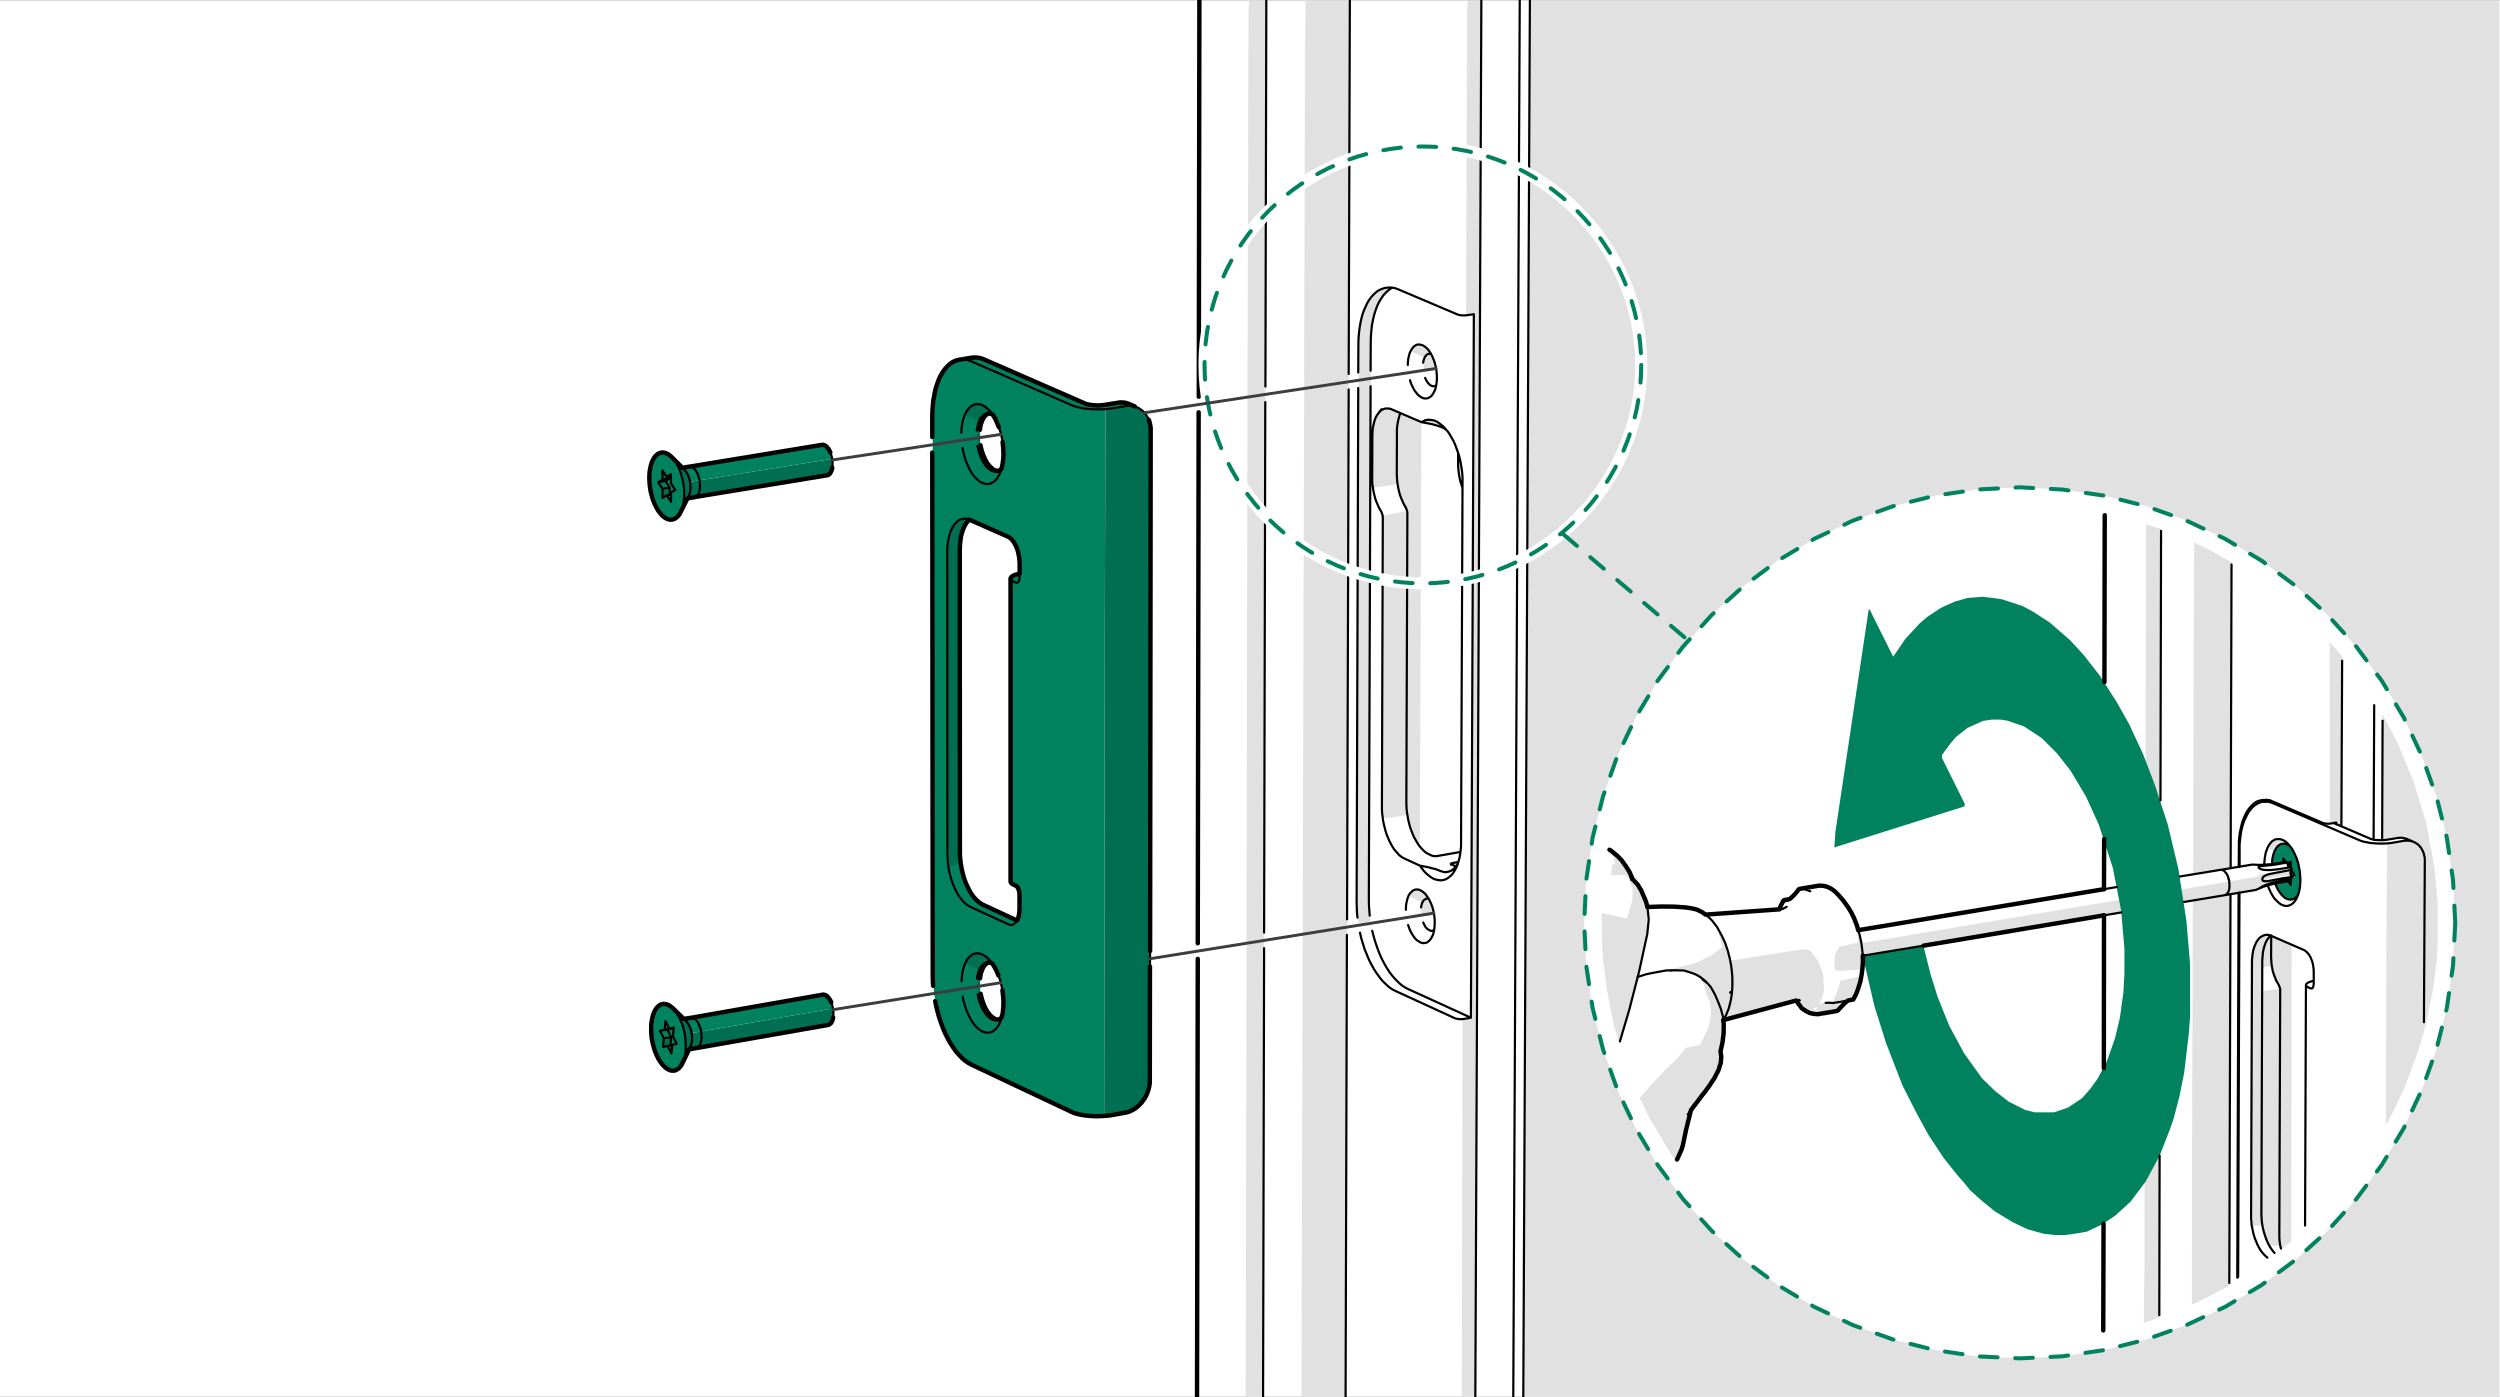 <?xml version="1.0" encoding="UTF-8"?>
<?ezd-metadata name="__in_a_release" value="true"?><?ezd-metadata name="char-count" value="18027"?><?ezd-metadata name="normalized-checksum" value="648be229c83f610e63fb47ef5a582b47"?><?ezd-metadata name="dita-class" value=""?><?ezd-metadata name="title" value=""?><?ezd-metadata name="__document_owner" value="satu.perala@framery.fi"?><?ezd-metadata name="num-open-comments" value="0"?><?ezd-metadata name="__document_links_last_processed_rev" value="-1"?><?ezd-metadata name="__last_modified_revision" value="-1"?><?ezd-metadata name="__has_broken_links" value="false"?><?ezd-metadata name="dita-domains" value=""?><?ezd-metadata name="lang_fr" value="a64da1d0-5b45-11ed-aff1-0242e805d5b5"?><?ezd-metadata name="checksum" value="18f044846cf17013a9261f71d8fb6c78"?><?ezd-metadata name="content-type" value=""?><?ezd-metadata name="word-count" value="176"?><?ezd-metadata name="__checksum-dirty" value="false"?><?ezd-metadata name="__root-resource-uuid" value="d66c5ee0-b62e-11ec-a67a-02426bad7360"?><?ezd-metadata name="__last_modified_by" value="satu.perala@framery.fi"?><?ezd-metadata name="status" value="in_progress"?><?ezd-metadata name="uuid" value="d66c5ee0-b62e-11ec-a67a-02426bad7360"?><?ezd-metadata name="owner" value="satu.perala@framery.fi"?><?ezd-metadata name="created" value="1649307282382"?><?ezd-metadata name="last-modified" value="1649310296690"?><!-- Generator: Adobe Illustrator 25.2.3, SVG Export Plug-In . SVG Version: 6.00 Build 0)  --><svg xmlns="http://www.w3.org/2000/svg" version="1.1" x="0px" y="0px" width="170mm" height="95mm" viewBox="0 0 481.89 269.291" style="enable-background:new 0 0 481.89 269.291;" xml:space="preserve">
<rect x="0" y="0" width="481.89" height="269.291" fill="#808080" stroke="none"/>
<style type="text/css">
	.st0{fill-rule:evenodd;clip-rule:evenodd;fill:#FFFFFF;}
	.st1{fill-rule:evenodd;clip-rule:evenodd;fill:#E1E1E1;}
	.st2{fill-rule:evenodd;clip-rule:evenodd;fill:#00825F;}
	.st3{fill:none;stroke:#000000;stroke-width:0.425;stroke-linecap:round;stroke-linejoin:round;stroke-miterlimit:10;}
	.st4{fill:none;stroke:#000000;stroke-width:0.851;stroke-linecap:round;stroke-linejoin:round;stroke-miterlimit:10;}
	.st5{fill:none;stroke:#3C3C41;stroke-width:0.567;stroke-linecap:round;stroke-linejoin:round;stroke-miterlimit:10;}
	.st6{fill-rule:evenodd;clip-rule:evenodd;fill:#006E50;}
	
		.st7{fill:none;stroke:#00825F;stroke-width:0.78;stroke-linecap:round;stroke-linejoin:round;stroke-miterlimit:10;stroke-dasharray:3.402,3.402;}
	.st8{fill:none;stroke:#FFFFFF;stroke-width:2.844;stroke-linecap:round;stroke-linejoin:round;stroke-miterlimit:10;}
	.st9{fill:none;stroke:#000000;stroke-width:0.853;stroke-linecap:round;stroke-linejoin:round;stroke-miterlimit:10;}
	.st10{fill-rule:evenodd;clip-rule:evenodd;fill:#00825E;}
	.st11{fill-rule:evenodd;clip-rule:evenodd;fill:#007354;}
	.st12{fill-rule:evenodd;clip-rule:evenodd;fill:#E0E0E0;}
	.st13{fill:none;stroke:#3D3D40;stroke-width:0.567;stroke-linecap:round;stroke-linejoin:round;stroke-miterlimit:10;}
	.st14{fill:none;stroke:#FFFFFF;stroke-width:2.339;stroke-linecap:round;stroke-linejoin:round;stroke-miterlimit:10;}
	
		.st15{fill:none;stroke:#00825E;stroke-width:0.78;stroke-linecap:round;stroke-linejoin:round;stroke-miterlimit:10;stroke-dasharray:3.402,3.402;}
	.st16{fill-rule:evenodd;clip-rule:evenodd;fill:#FFEBE1;}
	.st17{clip-path:url(#SVGID_2_);fill:#FFFFFF;}
	.st18{clip-path:url(#SVGID_2_);fill-rule:evenodd;clip-rule:evenodd;fill:#00825F;}
	.st19{clip-path:url(#SVGID_2_);fill-rule:evenodd;clip-rule:evenodd;fill:#E1E1E1;}
	.st20{clip-path:url(#SVGID_2_);fill:#E1E1E1;}
	.st21{clip-path:url(#SVGID_2_);fill-rule:evenodd;clip-rule:evenodd;fill:#006E50;}
	.st22{clip-path:url(#SVGID_2_);fill:#006E50;}
	.st23{clip-path:url(#SVGID_2_);fill-rule:evenodd;clip-rule:evenodd;fill:#FFFFFF;}
	
		.st24{clip-path:url(#SVGID_2_);fill:none;stroke:#000000;stroke-width:0.425;stroke-linecap:round;stroke-linejoin:round;stroke-miterlimit:10;}
	
		.st25{clip-path:url(#SVGID_2_);fill:none;stroke:#000000;stroke-width:0.851;stroke-linecap:round;stroke-linejoin:round;stroke-miterlimit:10;}
	.st26{clip-path:url(#SVGID_2_);}
	
		.st27{clip-path:url(#SVGID_4_);fill:none;stroke:#000000;stroke-width:0.851;stroke-linecap:round;stroke-linejoin:round;stroke-miterlimit:10;}
	
		.st28{clip-path:url(#SVGID_6_);fill:none;stroke:#FFFFFF;stroke-width:2.339;stroke-linecap:round;stroke-linejoin:round;stroke-miterlimit:10;}
	
		.st29{clip-path:url(#SVGID_6_);fill:none;stroke:#00825F;stroke-width:0.78;stroke-linecap:round;stroke-linejoin:round;stroke-miterlimit:10;stroke-dasharray:3.402,3.402;}
	.st30{clip-path:url(#SVGID_6_);fill-rule:evenodd;clip-rule:evenodd;fill:#FFFFFF;}
	
		.st31{clip-path:url(#SVGID_6_);fill:none;stroke:#FFFFFF;stroke-width:2.844;stroke-linecap:round;stroke-linejoin:round;stroke-miterlimit:10;}
	.st32{clip-path:url(#SVGID_6_);fill-rule:evenodd;clip-rule:evenodd;fill:#E1E1E1;}
	.st33{clip-path:url(#SVGID_6_);fill-rule:evenodd;clip-rule:evenodd;fill:#00825F;}
	.st34{clip-path:url(#SVGID_6_);fill-rule:evenodd;clip-rule:evenodd;fill:#006E50;}
	
		.st35{clip-path:url(#SVGID_6_);fill:none;stroke:#000000;stroke-width:0.425;stroke-linecap:round;stroke-linejoin:round;stroke-miterlimit:10;}
	
		.st36{clip-path:url(#SVGID_6_);fill:none;stroke:#000000;stroke-width:0.853;stroke-linecap:round;stroke-linejoin:round;stroke-miterlimit:10;}
	
		.st37{clip-path:url(#SVGID_8_);fill:none;stroke:#FFFFFF;stroke-width:2.844;stroke-linecap:round;stroke-linejoin:round;stroke-miterlimit:10;}
	
		.st38{clip-path:url(#SVGID_2_);fill:none;stroke:#000000;stroke-width:0.853;stroke-linecap:round;stroke-linejoin:round;stroke-miterlimit:10;}
	
		.st39{clip-path:url(#SVGID_2_);fill:none;stroke:#000000;stroke-width:0.283;stroke-linecap:round;stroke-linejoin:round;stroke-miterlimit:10;}
	
		.st40{clip-path:url(#SVGID_10_);fill:none;stroke:#00825F;stroke-width:0.78;stroke-linecap:round;stroke-linejoin:round;stroke-miterlimit:10;stroke-dasharray:3.119,3.119;}
	.st41{clip-path:url(#SVGID_12_);fill:#FFFFFF;}
	.st42{clip-path:url(#SVGID_12_);fill-rule:evenodd;clip-rule:evenodd;fill:#E1E1E1;}
	.st43{clip-path:url(#SVGID_12_);fill:#E1E1E1;}
	.st44{clip-path:url(#SVGID_12_);fill-rule:evenodd;clip-rule:evenodd;fill:#00825F;}
	.st45{clip-path:url(#SVGID_12_);}
	
		.st46{clip-path:url(#SVGID_14_);fill:none;stroke:#000000;stroke-width:0.425;stroke-linecap:round;stroke-linejoin:round;stroke-miterlimit:10;}
	
		.st47{clip-path:url(#SVGID_12_);fill:none;stroke:#3C3C41;stroke-width:0.567;stroke-linecap:round;stroke-linejoin:round;stroke-miterlimit:10;}
	.st48{clip-path:url(#SVGID_12_);fill:none;stroke:#3C3C41;stroke-width:0.567;stroke-linecap:round;stroke-linejoin:round;}
	.st49{clip-path:url(#SVGID_12_);fill:#3C3C41;}
	.st50{clip-path:url(#SVGID_16_);fill:#FFFFFF;}
	.st51{clip-path:url(#SVGID_16_);fill-rule:evenodd;clip-rule:evenodd;fill:#00825F;}
	.st52{clip-path:url(#SVGID_16_);fill-rule:evenodd;clip-rule:evenodd;fill:#006E50;}
	.st53{clip-path:url(#SVGID_16_);fill:#006E50;}
	.st54{clip-path:url(#SVGID_16_);fill:#E1E1E1;}
	.st55{clip-path:url(#SVGID_16_);fill-rule:evenodd;clip-rule:evenodd;fill:#E1E1E1;}
	.st56{clip-path:url(#SVGID_16_);fill-rule:evenodd;clip-rule:evenodd;fill:#FFFFFF;}
	
		.st57{clip-path:url(#SVGID_16_);fill:none;stroke:#000000;stroke-width:0.425;stroke-linecap:round;stroke-linejoin:round;stroke-miterlimit:10;}
	.st58{clip-path:url(#SVGID_16_);}
	
		.st59{clip-path:url(#SVGID_18_);fill:none;stroke:#000000;stroke-width:0.851;stroke-linecap:round;stroke-linejoin:round;stroke-miterlimit:10;}
	
		.st60{clip-path:url(#SVGID_16_);fill:none;stroke:#000000;stroke-width:0.851;stroke-linecap:round;stroke-linejoin:round;stroke-miterlimit:10;}
	
		.st61{clip-path:url(#SVGID_20_);fill:none;stroke:#000000;stroke-width:0.425;stroke-linecap:round;stroke-linejoin:round;stroke-miterlimit:10;}
	
		.st62{clip-path:url(#SVGID_22_);fill:none;stroke:#000000;stroke-width:0.425;stroke-linecap:round;stroke-linejoin:round;stroke-miterlimit:10;}
	
		.st63{clip-path:url(#SVGID_22_);fill:none;stroke:#FFFFFF;stroke-width:2.339;stroke-linecap:round;stroke-linejoin:round;stroke-miterlimit:10;}
	
		.st64{clip-path:url(#SVGID_22_);fill:none;stroke:#00825F;stroke-width:0.78;stroke-linecap:round;stroke-linejoin:round;stroke-miterlimit:10;stroke-dasharray:3.402,3.402;}
	
		.st65{clip-path:url(#SVGID_22_);fill:none;stroke:#3C3C41;stroke-width:0.567;stroke-linecap:round;stroke-linejoin:round;stroke-miterlimit:10;}
	.st66{clip-path:url(#SVGID_22_);fill-rule:evenodd;clip-rule:evenodd;fill:#FFFFFF;}
	
		.st67{clip-path:url(#SVGID_22_);fill:none;stroke:#FFFFFF;stroke-width:2.844;stroke-linecap:round;stroke-linejoin:round;stroke-miterlimit:10;}
	.st68{clip-path:url(#SVGID_22_);fill-rule:evenodd;clip-rule:evenodd;fill:#00825F;}
	.st69{clip-path:url(#SVGID_22_);fill-rule:evenodd;clip-rule:evenodd;fill:#E1E1E1;}
	
		.st70{clip-path:url(#SVGID_22_);fill:none;stroke:#000000;stroke-width:0.853;stroke-linecap:round;stroke-linejoin:round;stroke-miterlimit:10;}
	
		.st71{clip-path:url(#SVGID_16_);fill:none;stroke:#3C3C41;stroke-width:0.567;stroke-linecap:round;stroke-linejoin:round;stroke-miterlimit:10;}
	.st72{clip-path:url(#SVGID_16_);fill:none;stroke:#3C3C41;stroke-width:0.567;stroke-linecap:round;stroke-linejoin:round;}
	.st73{clip-path:url(#SVGID_16_);fill:#3C3C41;}
	.st74{clip-path:url(#SVGID_24_);fill:#FFFFFF;}
	.st75{clip-path:url(#SVGID_24_);fill-rule:evenodd;clip-rule:evenodd;fill:#00825F;}
	.st76{clip-path:url(#SVGID_24_);fill-rule:evenodd;clip-rule:evenodd;fill:#006E50;}
	.st77{clip-path:url(#SVGID_24_);fill:#006E50;}
	.st78{clip-path:url(#SVGID_24_);fill:#E1E1E1;}
	.st79{clip-path:url(#SVGID_24_);fill-rule:evenodd;clip-rule:evenodd;fill:#E1E1E1;}
	.st80{clip-path:url(#SVGID_24_);fill-rule:evenodd;clip-rule:evenodd;fill:#FFFFFF;}
	
		.st81{clip-path:url(#SVGID_24_);fill:none;stroke:#000000;stroke-width:0.425;stroke-linecap:round;stroke-linejoin:round;stroke-miterlimit:10;}
	.st82{clip-path:url(#SVGID_24_);}
	
		.st83{clip-path:url(#SVGID_26_);fill:none;stroke:#000000;stroke-width:0.851;stroke-linecap:round;stroke-linejoin:round;stroke-miterlimit:10;}
	
		.st84{clip-path:url(#SVGID_24_);fill:none;stroke:#000000;stroke-width:0.851;stroke-linecap:round;stroke-linejoin:round;stroke-miterlimit:10;}
	
		.st85{clip-path:url(#SVGID_28_);fill:none;stroke:#000000;stroke-width:0.425;stroke-linecap:round;stroke-linejoin:round;stroke-miterlimit:10;}
	
		.st86{clip-path:url(#SVGID_30_);fill:none;stroke:#000000;stroke-width:0.425;stroke-linecap:round;stroke-linejoin:round;stroke-miterlimit:10;}
	
		.st87{clip-path:url(#SVGID_30_);fill:none;stroke:#FFFFFF;stroke-width:2.339;stroke-linecap:round;stroke-linejoin:round;stroke-miterlimit:10;}
	
		.st88{clip-path:url(#SVGID_30_);fill:none;stroke:#00825F;stroke-width:0.78;stroke-linecap:round;stroke-linejoin:round;stroke-miterlimit:10;stroke-dasharray:3.402,3.402;}
	
		.st89{clip-path:url(#SVGID_30_);fill:none;stroke:#3C3C41;stroke-width:0.567;stroke-linecap:round;stroke-linejoin:round;stroke-miterlimit:10;}
	.st90{clip-path:url(#SVGID_30_);fill-rule:evenodd;clip-rule:evenodd;fill:#FFFFFF;}
	
		.st91{clip-path:url(#SVGID_30_);fill:none;stroke:#FFFFFF;stroke-width:2.844;stroke-linecap:round;stroke-linejoin:round;stroke-miterlimit:10;}
	.st92{clip-path:url(#SVGID_30_);fill-rule:evenodd;clip-rule:evenodd;fill:#E1E1E1;}
	.st93{clip-path:url(#SVGID_30_);fill-rule:evenodd;clip-rule:evenodd;fill:#00825F;}
	
		.st94{clip-path:url(#SVGID_30_);fill:none;stroke:#000000;stroke-width:0.853;stroke-linecap:round;stroke-linejoin:round;stroke-miterlimit:10;}
	.st95{clip-path:url(#SVGID_32_);fill:#FFFFFF;}
	.st96{clip-path:url(#SVGID_32_);fill-rule:evenodd;clip-rule:evenodd;fill:#E1E1E1;}
	.st97{clip-path:url(#SVGID_32_);fill-rule:evenodd;clip-rule:evenodd;fill:#00825F;}
	.st98{clip-path:url(#SVGID_32_);fill-rule:evenodd;clip-rule:evenodd;fill:#006E50;}
	.st99{clip-path:url(#SVGID_32_);fill-rule:evenodd;clip-rule:evenodd;fill:#FFFFFF;}
	.st100{clip-path:url(#SVGID_32_);fill:#E1E1E1;}
	.st101{clip-path:url(#SVGID_32_);fill-rule:evenodd;clip-rule:evenodd;fill:#FFEBE1;}
	
		.st102{clip-path:url(#SVGID_32_);fill:none;stroke:#000000;stroke-width:0.425;stroke-linecap:round;stroke-linejoin:round;stroke-miterlimit:10;}
	
		.st103{clip-path:url(#SVGID_32_);fill:none;stroke:#000000;stroke-width:0.851;stroke-linecap:round;stroke-linejoin:round;stroke-miterlimit:10;}
	
		.st104{clip-path:url(#SVGID_32_);fill:none;stroke:#00825F;stroke-width:0.78;stroke-linecap:round;stroke-linejoin:round;stroke-miterlimit:10;stroke-dasharray:3.402,3.402;}
	
		.st105{clip-path:url(#SVGID_32_);fill:none;stroke:#FFFFFF;stroke-width:2.844;stroke-linecap:round;stroke-linejoin:round;stroke-miterlimit:10;}
	.st106{clip-path:url(#SVGID_32_);fill:#00825F;}
	
		.st107{clip-path:url(#SVGID_32_);fill:none;stroke:#FFFFFF;stroke-width:0.439;stroke-linecap:round;stroke-linejoin:round;stroke-miterlimit:10;}
	
		.st108{clip-path:url(#SVGID_32_);fill:none;stroke:#000000;stroke-width:0.439;stroke-linecap:round;stroke-linejoin:round;stroke-miterlimit:10;}
	.st109{clip-path:url(#SVGID_34_);fill:#FFFFFF;}
	.st110{clip-path:url(#SVGID_34_);fill-rule:evenodd;clip-rule:evenodd;fill:#00825F;}
	.st111{clip-path:url(#SVGID_34_);fill-rule:evenodd;clip-rule:evenodd;fill:#E1E1E1;}
	.st112{clip-path:url(#SVGID_34_);fill-rule:evenodd;clip-rule:evenodd;fill:#006E50;}
	.st113{clip-path:url(#SVGID_34_);fill-rule:evenodd;clip-rule:evenodd;fill:#FFFFFF;}
	.st114{clip-path:url(#SVGID_34_);fill:#00825F;}
	.st115{clip-path:url(#SVGID_34_);fill:#E1E1E1;}
	.st116{clip-path:url(#SVGID_34_);fill:#006E50;}
	
		.st117{clip-path:url(#SVGID_34_);fill:none;stroke:#000000;stroke-width:0.425;stroke-linecap:round;stroke-linejoin:round;stroke-miterlimit:10;}
	
		.st118{clip-path:url(#SVGID_34_);fill:none;stroke:#000000;stroke-width:0.851;stroke-linecap:round;stroke-linejoin:round;stroke-miterlimit:10;}
	.st119{clip-path:url(#SVGID_34_);fill-rule:evenodd;clip-rule:evenodd;fill:#FFEBE1;}
	.st120{clip-path:url(#SVGID_36_);fill:#E1E1E1;}
	.st121{clip-path:url(#SVGID_36_);fill-rule:evenodd;clip-rule:evenodd;fill:#E1E1E1;}
	
		.st122{clip-path:url(#SVGID_36_);fill:none;stroke:#000000;stroke-width:0.425;stroke-linecap:round;stroke-linejoin:round;stroke-miterlimit:10;}
	
		.st123{clip-path:url(#SVGID_36_);fill:none;stroke:#000000;stroke-width:0.851;stroke-linecap:round;stroke-linejoin:round;stroke-miterlimit:10;}
	.st124{clip-path:url(#SVGID_36_);}
	
		.st125{clip-path:url(#SVGID_38_);fill:none;stroke:#3C3C41;stroke-width:0.567;stroke-linecap:round;stroke-linejoin:round;stroke-miterlimit:10;}
	
		.st126{clip-path:url(#SVGID_36_);fill:none;stroke:#3C3C41;stroke-width:0.567;stroke-linecap:round;stroke-linejoin:round;stroke-miterlimit:10;}
	.st127{clip-path:url(#SVGID_36_);fill:none;stroke:#3C3C41;stroke-width:0.567;stroke-linecap:round;stroke-linejoin:round;}
	.st128{clip-path:url(#SVGID_36_);fill:#3C3C41;}
	.st129{clip-path:url(#SVGID_40_);fill:#3C3C41;}
	.st130{clip-path:url(#SVGID_42_);fill:#FFFFFF;}
	.st131{clip-path:url(#SVGID_42_);fill-rule:evenodd;clip-rule:evenodd;fill:#E1E1E1;}
	.st132{clip-path:url(#SVGID_42_);fill:#E1E1E1;}
	
		.st133{clip-path:url(#SVGID_42_);fill:none;stroke:#000000;stroke-width:0.425;stroke-linecap:round;stroke-linejoin:round;stroke-miterlimit:10;}
	
		.st134{clip-path:url(#SVGID_42_);fill:none;stroke:#000000;stroke-width:0.851;stroke-linecap:round;stroke-linejoin:round;stroke-miterlimit:10;}
	
		.st135{clip-path:url(#SVGID_42_);fill:none;stroke:#3C3C41;stroke-width:0.567;stroke-linecap:round;stroke-linejoin:round;stroke-miterlimit:10;}
	.st136{clip-path:url(#SVGID_42_);fill:none;stroke:#3C3C41;stroke-width:0.567;stroke-linecap:round;stroke-linejoin:round;}
	.st137{clip-path:url(#SVGID_42_);fill:#3C3C41;}
	.st138{clip-path:url(#SVGID_42_);}
	.st139{clip-path:url(#SVGID_44_);fill:#3C3C41;}
	.st140{clip-path:url(#SVGID_46_);fill:#FFFFFF;}
	.st141{clip-path:url(#SVGID_46_);fill-rule:evenodd;clip-rule:evenodd;fill:#E1E1E1;}
	
		.st142{clip-path:url(#SVGID_46_);fill:none;stroke:#000000;stroke-width:0.425;stroke-linecap:round;stroke-linejoin:round;stroke-miterlimit:10;}
	
		.st143{clip-path:url(#SVGID_46_);fill:none;stroke:#000000;stroke-width:0.851;stroke-linecap:round;stroke-linejoin:round;stroke-miterlimit:10;}
	
		.st144{clip-path:url(#SVGID_46_);fill:none;stroke:#3C3C41;stroke-width:0.567;stroke-linecap:round;stroke-linejoin:round;stroke-miterlimit:10;}
	.st145{clip-path:url(#SVGID_46_);fill:none;stroke:#3C3C41;stroke-width:0.567;stroke-linecap:round;stroke-linejoin:round;}
	.st146{clip-path:url(#SVGID_46_);fill:#3C3C41;}
	.st147{clip-path:url(#SVGID_46_);}
	.st148{clip-path:url(#SVGID_48_);fill:#3C3C41;}
	.st149{clip-path:url(#SVGID_50_);fill:#FFFFFF;}
	.st150{clip-path:url(#SVGID_50_);fill-rule:evenodd;clip-rule:evenodd;fill:#E1E1E1;}
	.st151{clip-path:url(#SVGID_50_);fill:#E1E1E1;}
	.st152{clip-path:url(#SVGID_50_);fill-rule:evenodd;clip-rule:evenodd;fill:#FFFFFF;}
	
		.st153{clip-path:url(#SVGID_50_);fill:none;stroke:#000000;stroke-width:0.425;stroke-linecap:round;stroke-linejoin:round;stroke-miterlimit:10;}
	.st154{clip-path:url(#SVGID_50_);}
	
		.st155{clip-path:url(#SVGID_52_);fill:none;stroke:#000000;stroke-width:0.851;stroke-linecap:round;stroke-linejoin:round;stroke-miterlimit:10;}
	
		.st156{clip-path:url(#SVGID_52_);fill:none;stroke:#000000;stroke-width:0.425;stroke-linecap:round;stroke-linejoin:round;stroke-miterlimit:10;}
	
		.st157{clip-path:url(#SVGID_52_);fill:none;stroke:#FFFFFF;stroke-width:2.34;stroke-linecap:round;stroke-linejoin:round;stroke-miterlimit:10;}
	
		.st158{clip-path:url(#SVGID_52_);fill:none;stroke:#00825F;stroke-width:0.78;stroke-linecap:round;stroke-linejoin:round;stroke-miterlimit:10;stroke-dasharray:3.403,3.403;}
	.st159{clip-path:url(#SVGID_52_);fill-rule:evenodd;clip-rule:evenodd;fill:#FFFFFF;}
	
		.st160{clip-path:url(#SVGID_52_);fill:none;stroke:#FFFFFF;stroke-width:2.845;stroke-linecap:round;stroke-linejoin:round;stroke-miterlimit:10;}
	.st161{clip-path:url(#SVGID_52_);fill-rule:evenodd;clip-rule:evenodd;fill:#E1E1E1;}
	.st162{clip-path:url(#SVGID_52_);fill-rule:evenodd;clip-rule:evenodd;fill:#00825F;}
	.st163{clip-path:url(#SVGID_52_);fill-rule:evenodd;clip-rule:evenodd;fill:#006E50;}
	.st164{fill-rule:evenodd;clip-rule:evenodd;fill:#FFFFFF;stroke:#3C3C41;stroke-width:1.148;stroke-miterlimit:2.613;}
	.st165{fill-rule:evenodd;clip-rule:evenodd;fill:#3C3C41;}
	.st166{fill:none;stroke:#FFFFFF;stroke-width:1.256;stroke-miterlimit:2.613;}
	.st167{fill:none;stroke:#FFFFFF;stroke-width:0.829;stroke-miterlimit:2.613;}
	.st168{fill:none;stroke:#EC1D39;stroke-width:1.871;stroke-linecap:round;stroke-miterlimit:10;}
	.st169{fill:none;stroke:#EC1D39;stroke-width:3.742;stroke-linecap:round;stroke-miterlimit:10;}
	.st170{fill:none;stroke:#EC1D39;stroke-width:3.742;stroke-linecap:round;stroke-linejoin:round;stroke-miterlimit:10;}
	.st171{fill:none;stroke:#00825F;stroke-width:1.871;stroke-linecap:round;stroke-linejoin:round;stroke-miterlimit:10;}
	.st172{fill:none;stroke:#00825F;stroke-width:3.742;stroke-linecap:round;stroke-miterlimit:10;}
	.st173{fill-rule:evenodd;clip-rule:evenodd;fill:none;}
	.st174{fill:#3C3C41;}
</style>
<g id="_x2E_eps">
	<g>
		<g>
			<defs>
				<rect id="SVGID_23_" x="0" y="0" width="481.89" height="269.291"/>
			</defs>
			<clipPath id="SVGID_2_">
				<use xmlns:xlink="http://www.w3.org/1999/xlink" xlink:href="#SVGID_23_" style="overflow:visible;"/>
			</clipPath>
			<rect x="0" y="0.056" class="st17" width="481.89" height="269.181"/>
			<polygon class="st18" points="189.084,68.925 208.931,77.601 210.235,77.913 213.071,77.913 214.97,77.601      217.267,77.572 218.458,78.139 216.586,78.224 213.099,78.763 212.957,119.931 212.844,214.941      208.931,214.884 207.003,214.403 187.185,205.075 185.568,203.968 184.435,202.693 182.847,200.283      181.712,197.901 180.749,195.009 180.096,191.805 179.955,190.359 179.785,143.918 179.785,78.763      180.068,76.155 180.862,73.263 182.109,70.994 183.47,69.776 184.689,69.265 187.582,68.783    "/>
			<polygon class="st18" points="129.175,87.695 130.196,88.772 130.281,89.112 130.621,89.594 131.415,91.693      131.897,94.414 131.897,95.747 131.642,97.562 131.103,98.78 130.479,99.603 129.6,100.028      129.005,100.028 127.729,99.376 126.935,98.384 126.283,97.306 125.631,95.379 125.319,93.762      125.319,90.303 125.744,88.8 126.368,87.837 127.191,87.184 128.381,87.184    "/>
			<polygon class="st18" points="129.317,193.876 130.678,195.293 131.727,198.043 132.209,200.936      131.982,203.94 131.528,204.933 130.706,205.897 130.082,206.237 129.487,206.237 128.551,205.897      127.247,204.48 126.283,202.552 125.801,200.794 125.631,199.829 125.631,196.654 126.113,194.897      126.935,193.79 127.672,193.394 128.211,193.394    "/>
			<polygon class="st21" points="189.878,78.225 190.842,79.189 191.239,79.728 190.474,79.671 189.963,79.983      189.339,80.947 188.914,82.62 188.942,85.54 188.376,85.512 188.291,84.633 188.291,83.074      188.432,81.968 188.63,81.486 188.602,81.117 185.965,79.813 186.929,78.367 187.752,77.913      189.254,77.913    "/>
			<polygon class="st21" points="219.507,78.537 220.499,79.331 221.123,80.153 221.747,81.911 221.747,150.836      221.605,208.988 221.123,210.774 220.159,212.362 218.883,213.495 217.381,214.233 214.97,214.715      212.844,214.942 212.957,119.932 213.099,78.764 216.587,78.225 218.458,78.14    "/>
			<polygon class="st21" points="131.642,90.048 132.408,91.012 133.116,92.855 160.42,88.432 160.42,90.303      159.91,91.239 159.229,91.522 133.91,95.69 132.493,96.03 131.642,97.562 131.897,95.747 131.897,94.414      131.415,91.693 130.621,89.594 130.281,89.112 130.196,88.772    "/>
			<polygon class="st21" points="128.495,91.749 128.778,91.692 129.288,91.352 129.374,91.38 128.949,92.174      128.013,92.656 127.191,92.656 127.758,92.231 127.701,90.558    "/>
			<polygon class="st21" points="129.005,95.265 128.466,95.379 127.899,95.747 127.814,94.074 129.005,93.904    "/>
			<polygon class="st21" points="186.901,100.085 186.362,100.567 185.512,102.268 185.087,104.877      185.087,164.729 185.257,166.601 183.896,166.827 182.818,166.827 182.676,165.211 182.676,105.046      182.988,103.09 183.811,101.19 184.378,100.481 185.172,100 186.193,99.858    "/>
			<polygon class="st21" points="189.254,183.782 190.048,184.263 191.182,185.511 190.303,185.54      189.962,185.88 189.339,186.674 188.914,188.658 188.942,191.125 188.375,191.238 188.432,187.836      188.602,186.844 186.135,185.766 186.192,185.284 186.759,184.433 187.581,183.782 188.602,183.64         "/>
			<polygon class="st21" points="131.783,196.257 132.237,196.768 132.861,197.562 133.314,199.036      134.08,199.008 159.711,194.528 160.59,194.471 160.561,196.2 160.249,196.994 159.711,197.42      135.044,201.73 132.804,202.239 131.982,203.941 132.208,200.936 131.726,198.043 130.678,195.293    "/>
			<polygon class="st22" points="128.211,197.619 128.211,198.441 129.033,198.214 128.352,196.938    "/>
			<polygon class="st21" points="129.374,199.915 129.119,201.417 127.843,201.644 127.984,200.142 128.296,199.972      129.316,199.801    "/>
			<polygon class="st18" points="159.597,86.248 160.079,87.212 160.419,88.431 133.116,92.854 132.407,91.011      131.641,90.047 157.641,85.766 158.973,85.738    "/>
			<polygon class="st18" points="159.456,191.947 160.08,192.769 160.59,194.47 159.711,194.527      134.081,199.008 133.315,199.036 132.861,197.561 132.237,196.767 131.784,196.257 158.435,191.635      158.974,191.635    "/>
			<polygon class="st20" points="282.903,0.198 282.79,1.871 282.592,60.674 284.065,60.419 283.583,188.658      283.442,196.03 282.08,196.285 281.911,196.428 281.769,269.066 284.406,269.066 285.511,0.198    "/>
			<polygon class="st19" points="274.965,66.997 275.901,68.131 276.723,70.201 276.666,71.023 274.426,71.42      274.483,68.954 271.846,67.649 272.725,66.6 272.951,66.373 274.143,66.373    "/>
			<polygon class="st19" points="273.973,81.287 273.689,162.857 273.349,162.659 272.527,161.213      271.563,158.321 271.25,157.045 269.181,157.414 266.544,157.754 266.459,156.563 266.573,99.376      271.25,98.469 270.769,97.306 270.456,96.824 269.662,94.414 269.351,93.308 267.253,93.648      264.645,93.989 264.702,82.109 265.126,80.635 265.665,79.586 266.601,78.764 268.047,78.707    "/>
			<polygon class="st19" points="276.553,80.947 277.658,81.599 278.481,82.393 278.168,82.393 276.553,81.741      274.228,81.316 274.228,81.145 275.22,80.777    "/>
			<polygon class="st20" points="281.173,90.898 281.315,91.267 281.627,91.238 281.825,91.096 281.513,88.8      281.173,87.524    "/>
			<polygon class="st20" points="280.352,166.174 279.699,166.344 279.727,166.486 280.409,166.827      280.691,166.883 281.06,166.373 281.06,166.174    "/>
			<polygon class="st19" points="274.482,171.931 275.248,172.923 275.9,174.199 276.381,175.786      276.211,175.957 273.944,176.326 273.972,173.859 271.562,172.725 271.562,172.469 272.469,171.449      273.66,171.449    "/>
			<polygon class="st19" points="267.338,56.11 266.317,57.3 265.439,59.002 264.673,61.468 264.36,63.538      264.219,77.63 264.049,126.339 264.049,176.269 264.219,177.374 264.021,177.572 261.922,177.942      261.809,177.572 261.639,176.269 261.639,138.361 261.922,64.445 262.404,61.412 263.368,58.69      264.304,57.215 265.609,55.968 266.544,55.486 268.387,55.316    "/>
			<polygon class="st20" points="294.925,0.198 293.622,269.066 481.77,269.066 481.77,0.198    "/>
			<polygon class="st20" points="251.658,0.198 251.545,11.171 250.865,269.066 259.257,269.096 259.398,267.961      260.221,0.198    "/>
			<polygon class="st20" points="240.771,0.198 240.658,2.041 240.46,75.984 240.119,269.066 243.38,269.066      243.55,247.292 244.033,0.198    "/>
			<polygon class="st23" points="191.239,79.727 191.976,80.804 192.911,83.356 193.394,86.078 193.394,88.374      193.082,90.132 192.713,90.558 191.947,90.586 190.842,89.906 189.906,88.459 189.084,86.078      188.942,85.539 188.914,82.619 189.339,80.946 189.963,79.982 190.473,79.67    "/>
			<polygon class="st23" points="194.046,103.232 195.038,103.827 195.974,105.472 196.456,107.06      196.456,110.49 195.492,110.802 194.84,111.256 194.84,170.031 196.144,170.967 196.456,171.618      196.456,176.155 196.059,177.232 195.804,177.261 189.084,174.028 187.497,172.583 186.192,170.173      185.399,167.451 185.257,166.601 185.087,164.729 185.087,104.877 185.512,102.268 186.362,100.567      186.901,100.085    "/>
			<polygon class="st23" points="192.118,187.156 192.911,189.254 193.394,191.975 193.394,194.272      193.11,196.03 192.713,196.313 191.778,196.313 190.53,195.151 189.708,193.733 188.942,191.125      188.914,188.658 189.339,186.674 189.963,185.88 190.303,185.54 191.182,185.511    "/>
			<path class="st24" d="M261.808,74.794l-0.311,99.065l0.028,1.133l0.056,1.163l0.085,0.709 M262.149,179.784     l0.226,1.021l0.34,1.106l0.341,1.106l0.425,1.02l0.426,1.021l0.481,0.935l0.511,0.908l0.425,0.652     l0.68,0.935l0.568,0.681l0.595,0.567l0.623,0.567l0.624,0.426l0.625,0.311l11.425,5.245l0.341,0.085     l0.312,0.058l0.68,0.028l0.425-0.057l1.305-0.227l-12.107-5.528l-0.652-0.341l-0.624-0.425l-0.596-0.539     l-0.594-0.596l-0.596-0.679l-0.568-0.738l-0.538-0.85l-0.51-0.907l-0.483-0.936l-0.425-0.992l-0.396-1.05     l-0.369-1.105l-0.312-1.078l-0.256-0.992 M264.19,71.448l0.028-5.443l0.029-1.134l0.084-1.077     l0.114-1.078l0.199-1.021l0.227-0.992l0.283-0.907l0.312-0.823l0.368-0.794l0.425-0.68l0.454-0.652     l0.483-0.51l0.51-0.454l0.539-0.369l0.169-0.056l-0.141-0.029h-0.624l-0.624,0.057l-0.567,0.17     l-0.595,0.255l-0.539,0.341l-0.51,0.482l-0.483,0.51l-0.453,0.624l-0.397,0.68l-0.368,0.822l-0.341,0.794     l-0.283,0.936l-0.227,0.992l-0.17,0.993l-0.141,1.077l-0.086,1.106l-0.029,1.134l-0.028,5.387      M264.19,74.454l-0.34,98.98l0.028,1.134l0.085,1.162l0.057,0.765 M278.876,82.96l-0.424-0.34l-0.17-0.086     l-0.2-0.113l-0.822-0.312l-1.077-0.311l-0.652-0.143l-1.531-0.283l-6.01-2.58l-0.454-0.057h-0.312     l-0.284,0.029l-0.312,0.113l-0.283,0.142l-0.256,0.198l-0.255,0.255l-0.454,0.624l-0.198,0.369l-0.17,0.425     l-0.141,0.482l-0.227,0.992l-0.057,0.511l-0.056,1.162l-0.03,8.619l0.03,0.624l0.17,1.134l0.113,0.596     l0.283,1.134l0.198,0.539l0.426,0.992l0.227,0.454l0.311,0.51l0.086,0.227l0.17,0.51l0.028,0.369     l-0.17,55.713v0.708l0.057,0.681l0.17,1.361l0.142,0.681l0.339,1.332l0.2,0.624l0.509,1.219     l0.568,1.078l0.311,0.481l0.341,0.426l0.34,0.368l0.341,0.397l0.368,0.284l0.368,0.255l3.261,1.503     l0.737,0.992l0.426,0.454l0.425,0.368l0.426,0.34l0.453,0.284l0.426,0.198l0.453,0.114l0.425,0.056     l0.425,0.029l0.426-0.085l0.425-0.142l0.369-0.227l0.368-0.284l0.368-0.34l0.313-0.397l0.283-0.481     l0.369-0.709 M265.834,79.472l0.483-0.595l-0.539,0.652 M268.414,55.458l0.483,0.085l0.623,0.227     l11.568,4.904l0.596,0.114h0.68l0.425-0.028l1.304-0.199l-0.566,135.611 M281.513,164.219l-4.508,0.794     l-0.34,0.028l-0.312-0.028l-0.283-0.057l-0.907-0.426l-0.369-0.226l-0.397-0.34l-0.681-0.737l-0.311-0.426     l-0.312-0.482l-0.596-1.078l-0.482-1.218l-0.226-0.624l-0.34-1.332l-0.228-1.362l-0.085-0.68l-0.028-0.681     l-0.028-0.68l0.198-55.6l-0.029-0.482l-0.169-0.51l-0.085-0.227l-0.312-0.51l-0.227-0.454     l-0.425-0.992l-0.199-0.539l-0.284-1.134l-0.198-1.163l-0.057-0.567l-0.056-1.162l0.028-8.648l0.057-0.567     l0.17-1.02l0.255-0.964l0.199-0.511 M271.42,178.31l0.34,0.935l0.368,0.709l0.398,0.624l0.226,0.283     l0.227,0.256l0.227,0.17l0.482,0.312l0.256,0.113l0.226,0.057l0.227,0.028l0.454-0.057l0.227-0.085     l0.198-0.141l0.397-0.368l0.312-0.483l0.141-0.311 M270.995,175.361l0.028-0.85l0.057-0.398     l0.169-0.736l0.114-0.341l0.114-0.311l0.142-0.284l0.17-0.255l0.567-0.539l0.425-0.17l0.226-0.029     l0.483,0.029l0.482,0.227l0.227,0.142l0.481,0.396l0.426,0.568l0.396,0.624l0.37,0.794l0.141,0.368     l0.142,0.425l0.113,0.425l0.17,0.879l0.114,0.908v0.652l-0.028,0.652l-0.086,0.765h-0.113l-0.114,0.086     l-0.283,0.056l-0.141-0.028l-0.426-0.199l-0.283-0.227l-0.284-0.283l-0.227-0.397l-0.227-0.482      M271.249,98.582l0.029,0.256 M271.789,73.292l0.198,0.623l0.17,0.397l0.34,0.681l0.227,0.368l0.426,0.539     l0.226,0.255l0.482,0.369l0.482,0.227l0.227,0.056h0.482l0.227-0.085l0.198-0.085l0.426-0.283l0.34-0.482     l0.141-0.256l0.284-0.595l0.17-0.737l0.114-0.822l0.028-0.624l-0.028-0.709l-0.085-0.851l-0.085-0.481     l-0.227-0.879l-0.142-0.426l-0.312-0.765l-0.368-0.709l-0.228-0.312l-0.198-0.283l-0.226-0.227l-0.227-0.227     l-0.256-0.198l-0.226-0.142l-0.255-0.114l-0.483-0.113h-0.226l-0.227,0.028l-0.227,0.085l-0.425,0.284     l-0.341,0.397l-0.312,0.539l-0.141,0.312l-0.113,0.368l-0.17,0.737l-0.086,0.822v0.369 M273.915,174.907     l0.114-0.566l0.056-0.199l0.085-0.17l0.17-0.34l0.114-0.113l0.369-0.256l0.509-0.113 M273.688,166.856     l1.503,0.283l1.219,0.312l0.51,0.142l0.823,0.34l0.198,0.028l0.17,0.085l0.539,0.085l0.511-0.113      M274,81.372l0.737-0.368l0.426-0.085h0.424l0.454,0.056l0.455,0.085l0.424,0.198l0.454,0.284     l0.425,0.34l0.454,0.369l0.397,0.454l0.426,0.482l0.396,0.595l0.34,0.596l0.369,0.651l0.312,0.681     l0.539,1.503l0.255,0.793l0.198,0.794l0.141,0.823l0.143,0.822l0.085,0.794l0.057,0.851v0.822l-0.285,69.436     v0.794l-0.085,0.793l-0.085,0.737l-0.141,0.709l-0.17,0.624l-0.198,0.652l-0.228,0.567 M275.843,68.245     l-0.056-0.029l-0.285-0.028l-0.283,0.057l-0.255,0.17l-0.312,0.397l-0.085,0.198l-0.142,0.397l-0.113,0.511      M276.126,180.38l0.085-0.199 M275.985,180.663l0.085-0.17 M274.68,172.242l0.085,0.085      M275.219,173.178l0.17,0.085 M276.835,74.34l-0.51,0.114l-0.284-0.029l-0.424-0.226l-0.426-0.454     l-0.34-0.567l-0.143-0.34 M275.702,68.16l-0.2,0.028 M275.787,68.16h-0.085 M276.155,180.352     l0.198-0.624l0.085-0.426 M276.438,179.245l-0.085,0.057l0.085-0.028 M276.835,74.284l-0.085,0.056      M278.678,168.131l0.057-0.028 M281.117,166.147l-1.219,0.226l-0.143,0.057l-0.085,0.056v0.058     l0.057,0.057l0.936,0.425 M279.67,166.516v0.028 M278.876,168.074l0.256-0.028 M279.018,168.046     l0.341-0.057l0.539-0.254l0.623-0.54l0.454-0.651 M279.67,166.657v-0.085 M280.493,167.65l0.397-0.851      M280.805,166.997l0.113-0.226 M281.06,87.298v2.608l0.057,0.596l0.056,0.567l0.199,1.19l0.141,0.596     l0.398,1.191"/>
			<g class="st26">
				<defs>
					<rect id="SVGID_25_" x="0" y="0" width="481.89" height="269.291"/>
				</defs>
				<clipPath id="SVGID_4_">
					<use xmlns:xlink="http://www.w3.org/1999/xlink" xlink:href="#SVGID_25_" style="overflow:visible;"/>
				</clipPath>
				<path class="st27" d="M230.734,269.35l0.142-84.519 M230.876,181.825l0.17-102.353 M231.188-0.001      L231.075,76.466"/>
			</g>
			<path class="st24" d="M186.873,100.17l-0.227-0.085l-0.368-0.085l-0.369-0.028l-0.34,0.056l-0.341,0.086     l-0.339,0.141l-0.312,0.198l-0.284,0.284l-0.283,0.312l-0.256,0.34l-0.227,0.426l-0.226,0.453l-0.171,0.482     l-0.17,0.539l-0.141,0.567l-0.085,0.596l-0.086,0.623l-0.056,0.652v0.681l0.028,58.094l0.028,0.823l0.029,0.68     l0.085,0.681l0.085,0.68l0.142,0.709l0.17,0.652l0.17,0.681l0.227,0.624l0.227,0.623l0.255,0.595l0.283,0.568     l0.284,0.538l0.312,0.482l0.34,0.425l0.34,0.426l0.34,0.34l0.369,0.312l0.369,0.255l0.34,0.198l7.485,3.431     l0.17,0.057h0.368l0.171-0.057l0.17-0.085l0.283-0.198l0.142-0.17l0.227-0.341 M193.082,196.087l-0.227,0.738     l-0.198,0.453l-0.199,0.397l-0.254,0.368l-0.256,0.284l-0.284,0.255l-0.283,0.227l-0.312,0.142l-0.312,0.085     l-0.34,0.029l-0.34-0.029l-0.34-0.085l-0.341-0.114l-0.368-0.198l-0.34-0.255l-0.34-0.284l-0.341-0.34     l-0.312-0.396l-0.312-0.454l-0.283-0.454l-0.284-0.539l-0.255-0.539l-0.227-0.566l-0.226-0.596l-0.199-0.624     l-0.17-0.652l-0.17-0.822 M191.268,185.739l-0.369-0.511l-0.312-0.368l-0.34-0.312l-0.34-0.256l-0.539-0.311     l-0.17-0.085l-0.34-0.085l-0.341-0.057h-0.34l-0.311,0.057l-0.341,0.113l-0.283,0.198l-0.284,0.227     l-0.283,0.284l-0.256,0.312l-0.198,0.397l-0.227,0.425l-0.17,0.454l-0.142,0.51l-0.142,0.539l-0.085,0.566     l-0.056,0.596l-0.057,0.709 M193.054,90.332l-0.199,0.652l-0.198,0.453l-0.227,0.397l-0.226,0.369l-0.256,0.312     l-0.284,0.283l-0.311,0.199l-0.312,0.17l-0.312,0.085l-0.34,0.057l-0.34-0.028l-0.341-0.058l-0.34-0.141l-0.369-0.17     l-0.34-0.227l-0.34-0.312l-0.34-0.34l-0.312-0.369l-0.312-0.425l-0.312-0.482l-0.255-0.51l-0.255-0.539l-0.255-0.595     l-0.227-0.596l-0.17-0.624l-0.17-0.623l-0.171-0.908 M191.353,79.926l-0.454-0.595l-0.34-0.369l-0.34-0.312     l-0.341-0.255l-0.538-0.312l-0.511-0.17l-0.34-0.028l-0.34,0.028l-0.34,0.057l-0.312,0.142l-0.312,0.17l-0.284,0.255     l-0.255,0.284l-0.255,0.34l-0.227,0.396l-0.198,0.426l-0.17,0.482l-0.171,0.51l-0.113,0.539l-0.113,0.595     l-0.057,0.596l-0.028,0.68 M184.803,69.351l0.596-0.057l0.595,0.029l0.624,0.113l0.624,0.226l19.478,8.506     l0.567,0.199l1.049,0.255l0.794,0.142l1.361,0.113l1.389,0.029l0.936-0.029l0.907-0.085l0.822-0.113     l2.439-0.397l0.397-0.057h0.397l0.397,0.028l0.368,0.057l0.369,0.114l0.368,0.141l0.34,0.171l0.313,0.226     l0.311,0.227l0.284,0.284l0.255,0.283l0.227,0.341l0.227,0.368l0.198,0.454 M192.458,196.541     l-0.283,0.085l-0.227,0.029h-0.255l-0.255-0.057l-0.255-0.113l-0.255-0.143l-0.256-0.17l-0.226-0.226     l-0.256-0.227l-0.227-0.312l-0.226-0.312l-0.227-0.34l-0.369-0.765l-0.34-0.851l-0.142-0.454l-0.226-1.021      M188.319,188.687l0.085-0.623l0.198-0.737l0.114-0.341l0.17-0.312l0.142-0.283l0.198-0.228l0.199-0.226     l0.198-0.142l0.227-0.141l0.227-0.085l0.227-0.029l0.227-0.028 M192.402,90.785l-0.227,0.085     l-0.255,0.029h-0.256l-0.254-0.057l-0.256-0.085l-0.226-0.142l-0.256-0.17l-0.255-0.198l-0.255-0.255l-0.227-0.284     l-0.454-0.652l-0.198-0.369l-0.34-0.822l-0.312-0.907l-0.227-1.021 M188.262,82.96l0.114-0.624l0.198-0.765     l0.114-0.341l0.17-0.34l0.141-0.283l0.199-0.227l0.198-0.227l0.199-0.17l0.227-0.142l0.227-0.085     l0.226-0.056h0.284 M193.224,190.87l-0.142-0.68l-0.141-0.653l-0.171-0.623l-0.312-0.907 M192.515,82.308     l0.227,0.652l0.199,0.652l0.141,0.652l0.17,0.936 M194.784,169.889v-0.028 M196.541,110.576l-0.028,0.765     l-0.028,0.369l-0.114,0.311l-0.142,0.199l-0.085,0.085l-0.113,0.028h-0.17l-0.624-0.283l-0.255-0.17     l-0.085-0.114l-0.085-0.17l-0.028-0.113 M219.28,78.565l-0.538-0.226 M221.662,186.306l0.028-3.006"/>
			<path class="st25" d="M221.662,186.305l-0.028,21.916v0.454l-0.057,0.453l-0.085,0.455l-0.114,0.453l-0.141,0.425     l-0.171,0.454l-0.198,0.397l-0.227,0.425l-0.283,0.369l-0.256,0.368l-0.312,0.341l-0.339,0.34l-0.341,0.283l-0.34,0.256     l-0.369,0.226l-0.397,0.199l-0.397,0.17l-0.368,0.114l-0.397,0.085l-2.835,0.51l-0.851,0.085l-0.907,0.056     l-0.936,0.029l-1.134-0.057l-1.134-0.113l-0.822-0.142l-0.709-0.17l-0.624-0.198l-19.592-9.243l-0.623-0.341     l-0.624-0.425l-0.595-0.511l-0.596-0.623l-0.595-0.68l-0.539-0.766l-0.539-0.822l-0.51-0.908l-0.482-0.963     l-0.426-1.021l-0.397-1.05l-0.368-1.105l-0.312-1.106l-0.283-1.163l-0.142-0.794 M179.87,190.019l-0.057-0.935     l-0.028-1.163L179.7,87.24 M218.742,78.338l-1.333-0.567l-0.369-0.114l-0.368-0.056l-0.397-0.029h-0.397     l-0.397,0.057l-2.637,0.425l-0.879,0.085h-0.709l-0.68-0.056l-0.624-0.085l-0.538-0.114l-0.284-0.113     l-19.478-8.506l-0.624-0.227l-0.624-0.113l-0.595-0.028l-0.596,0.056l-2.41,0.397l-0.595,0.17l-0.567,0.255     l-0.539,0.369l-0.482,0.454l-0.482,0.538l-0.453,0.624l-0.397,0.68l-0.369,0.794l-0.312,0.879l-0.283,0.879     l-0.199,0.992l-0.198,1.021l-0.114,1.078l-0.085,1.106l-0.028,1.133v3.913 M185.739,168.981l-0.34-1.332     l-0.227-1.361l-0.142-1.389v-0.681l-0.028-58.208l0.057-1.162l0.084-0.794l0.085-0.596l0.143-0.567     l0.169-0.538l0.171-0.482l0.17-0.369l0.283-0.51l0.255-0.369l0.284-0.312l0.17-0.142l7.429,3.289l0.368,0.227     l0.369,0.312l0.312,0.425l0.312,0.511l0.141,0.283l0.256,0.596l0.198,0.651l0.198,1.05l0.085,1.02v2.042     l-0.765,0.198l-0.425,0.17l-0.284,0.17l-0.113,0.086l-0.085,0.113l-0.085,0.17v58.406l0.056,0.199l0.142,0.199     l0.255,0.17l0.595,0.283l0.256,0.227l0.113,0.17l0.113,0.255l0.171,0.568l0.028,0.453v2.722l-0.028,0.652     l-0.085,0.595l-0.057,0.284l-0.17,0.51l-0.142,0.255l-6.606-3.061l-0.369-0.2l-0.34-0.254l-0.368-0.312l-0.341-0.341     l-0.34-0.396l-0.34-0.454l-0.312-0.482l-0.284-0.539l-0.538-1.134l-0.227-0.624L185.739,168.981      M189.028,191.55l0.227,1.021l0.312,0.879l0.34,0.822l0.425,0.737l0.454,0.596l0.482,0.453l0.255,0.17     l0.255,0.142l0.255,0.114l0.256,0.057h0.169l0.171-0.085l0.226-0.143l0.227-0.227l0.199-0.822l0.056-0.567     l0.057-0.623l0.029-1.248l-0.057-0.652l-0.142-1.304 M192.43,188.006l-0.34-0.879l-0.283-0.51l-0.284-0.511     l-0.255-0.368l-0.199-0.113l-0.255-0.057l-0.283-0.057l-0.312,0.17l-0.199,0.17l-0.198,0.198l-0.17,0.228     l-0.171,0.283l-0.141,0.312l-0.256,0.709l-0.085,0.397l-0.085,0.595 M188.999,85.823l0.228,1.049l0.312,0.879     l0.368,0.822l0.397,0.709l0.482,0.595l0.482,0.454l0.255,0.198l0.255,0.114l0.255,0.085l0.369,0.057     l0.227-0.114l0.226-0.142l0.199-0.198l0.085-0.369l0.113-0.566l0.085-0.596l0.057-0.624l0.029-0.624     l-0.057-1.304l-0.114-1.049 M188.886,82.846l0.085-0.624l0.085-0.397l0.255-0.709l0.142-0.312l0.17-0.283     l0.17-0.255l0.199-0.199l0.198-0.17l0.227-0.142l0.142-0.056l0.227,0.028l0.255,0.057l0.312,0.141     l0.454,0.766l0.254,0.51l0.454,1.106 M221.435,80.918l0.113,0.312l0.114,0.425l0.085,0.425l0.057,0.425     v0.454l-0.114,100.34"/>
			<g class="st26">
				<defs>
					<rect id="SVGID_27_" x="0" y="0" width="481.89" height="269.291"/>
				</defs>
				<clipPath id="SVGID_6_">
					<use xmlns:xlink="http://www.w3.org/1999/xlink" xlink:href="#SVGID_27_" style="overflow:visible;"/>
				</clipPath>
				<path class="st35" d="M243.465,269.35l0.198-86.59 M243.663,179.755l0.227-102.239 M244.089-0      l-0.171,74.511 M259.37,269.35l0.256-89.141 M259.654,177.204l0.312-102.127 M259.966,72.072      l0.227-72.073 M128.693,201.616l0.539-0.086l0.142-1.616l-1.418,0.227l-0.142,1.673L128.693,201.616      l0.737,1.445l0.142-1.645l0.879-0.226l-0.737-1.446l0.17-1.673l-0.879,0.199l0.51-0.085v0.057l-1.389,0.255      l0.142-1.673l0.737,1.446 M127.956,200.141l-0.737-1.446l1.417-0.255l0.879-0.198 M127.219,198.695l0.907-0.198       M129.232,201.53l0.34-0.085 M129.374,199.914l-0.738-1.474 M129.515,198.185l0.341-0.058 M129.629,194.272      l0.283,0.283l0.284,0.341l0.255,0.368l0.227,0.398l0.255,0.424l0.199,0.454l0.198,0.482l0.198,0.482      l0.17,0.538l0.142,0.539l0.114,0.54l0.085,0.566l0.085,0.539l0.028,0.567l0.028,0.538v0.54l-0.028,0.509      l-0.028,0.511l-0.085,0.482l-0.085,0.454l-0.142,0.425l-0.142,0.397l-0.17,0.369 M132.833,202.267l0.34-0.709      l0.057-0.17l0.056-0.198l0.057-0.227l0.028-0.198l0.029-0.227v-0.255v-0.227v-0.256l-0.029-0.255l-0.056-0.368      l-0.085-0.397l-0.057-0.227l-0.057-0.255l-0.085-0.227l-0.113-0.227l-0.085-0.198l-0.114-0.198      l-0.113-0.171l-0.057-0.085l-0.057-0.085l-0.113-0.142l-0.567-0.567 M133.088,201.757v-0.028       M132.209,196.795l0.028,0.029 M134.307,202.012l0.056-0.028l0.114-0.057l0.113-0.085l0.114-0.113      l0.085-0.113l0.085-0.143l0.085-0.142l0.057-0.169l0.085-0.199l0.028-0.198l0.057-0.227l0.028-0.227      v-0.283l0.028-0.17l-0.028-0.256v-0.255l-0.028-0.255l-0.057-0.256l-0.028-0.255l-0.057-0.226l-0.085-0.256l-0.056-0.17      l-0.114-0.283l-0.085-0.198l-0.114-0.228l-0.113-0.17l-0.114-0.17l-0.113-0.17l-0.113-0.141l-0.142-0.114      l-0.113-0.114l-0.142-0.056l-0.142-0.085l-0.113-0.029h-0.142h-0.057 M160.59,196.143l0.028-0.283      l0.029-0.227v-0.227v-0.255l-0.029-0.255l-0.028-0.256l-0.028-0.255l-0.057-0.226l-0.057-0.255l-0.057-0.256      l-0.085-0.227l-0.085-0.226"/>
			</g>
			<polyline class="st25" points="160.221,193.195 160.136,192.996 160.022,192.798 159.909,192.599      159.796,192.429 159.682,192.288 159.54,192.145 159.427,192.004 159.285,191.919 159.172,191.834      159.03,191.777 158.888,191.749 158.775,191.72 158.633,191.72 133.286,196.172 133.229,196.172      131.811,196.398 129.628,194.272 129.345,194.046 129.061,193.846 128.778,193.676 128.494,193.591      128.211,193.535 127.927,193.507 127.672,193.535 127.388,193.62 127.133,193.761 126.907,193.932      126.679,194.159 126.453,194.414 126.283,194.725 126.113,195.066 125.943,195.434 125.829,195.86      125.716,196.285 125.631,196.767 125.546,197.249 125.517,197.759 125.517,198.299 125.517,198.837      125.546,199.376 125.602,199.943 125.687,200.481 125.801,201.049 125.943,201.588 126.084,202.097      126.254,202.636 126.453,203.118 126.651,203.572 126.878,204.025 127.133,204.451 127.388,204.819      127.644,205.16 127.927,205.471 128.182,205.726 128.324,205.841 128.466,205.954 128.778,206.124      129.061,206.265 129.345,206.35 129.628,206.379 129.912,206.379 130.167,206.322 130.422,206.209      130.678,206.039 130.904,205.869 131.131,205.613 131.329,205.33 131.5,205.018 132.832,202.267      134.25,202.012 134.306,202.012 159.654,197.561 159.767,197.505 159.909,197.448 159.994,197.363      160.108,197.277 160.221,197.164 160.306,197.022 160.363,196.852 160.448,196.682 160.505,196.512      160.561,196.313 160.59,196.143    "/>
			<path class="st24" d="M127.7,96.002l0.823-0.539l0.822,1.276v-1.786l0.822-0.511l-0.822-1.276l-0.028-1.758     l-0.794,0.511l-0.851-1.248l0.028,1.758l-0.822,0.539l0.822,1.247V96.002 M127.7,94.215l1.39-0.227     l-0.823-1.276l-1.389,0.256 M127.7,92.429l1.39-0.227l-0.823,0.51 M128.523,95.463l0.822-0.114      M129.118,95.378l-0.028-1.39 M129.09,92.202v-0.368l0.227-0.057 M128.523,91.919l0.567-0.085      M129.345,87.978l0.283,0.283l0.284,0.341l0.255,0.368l0.227,0.397l0.255,0.425l0.198,0.454l0.199,0.482     l0.198,0.51l0.142,0.539l0.142,0.539l0.113,0.539l0.114,0.566l0.056,0.539l0.057,0.567v0.539v0.539l-0.028,0.538     l-0.057,0.51l-0.057,0.369l-0.028,0.114l-0.085,0.453l-0.142,0.426l-0.142,0.397l-0.17,0.368 M132.52,96.058     l0.341-0.709l0.056-0.17l0.029-0.113l0.028-0.085l0.056-0.227l0.029-0.227l0.028-0.227v-0.227v-0.141v-0.114     V93.563l-0.028-0.255l-0.029-0.255l-0.028-0.256l-0.056-0.226l-0.057-0.255l-0.057-0.114l-0.028-0.141l-0.085-0.227     l-0.085-0.199l-0.085-0.227l-0.114-0.198l-0.113-0.17l-0.114-0.17l-0.141-0.142l-0.539-0.567 M132.776,95.548     h-0.029 M131.953,90.586l-0.028-0.028 M133.967,95.803h0.084l0.114-0.085l0.113-0.057l0.113-0.113     l0.086-0.113l0.085-0.142l0.085-0.17l0.085-0.17l0.056-0.171l0.057-0.226l0.029-0.199l0.028-0.227     l0.028-0.312v-0.17V93.393l-0.028-0.255l-0.028-0.255l-0.029-0.255l-0.057-0.256l-0.056-0.226l-0.057-0.256     l-0.085-0.226l-0.085-0.227l-0.114-0.284l-0.085-0.142l-0.113-0.198l-0.113-0.17l-0.113-0.142l-0.114-0.142     l-0.142-0.142l-0.113-0.085l-0.142-0.085l-0.142-0.056l-0.113-0.029l-0.142-0.028h-0.057 M160.051,87.212     l0.085,0.255l0.085,0.227l0.085,0.227l0.057,0.255l0.028,0.255l0.056,0.256l0.029,0.254v0.256v0.227v0.255     l-0.029,0.227l-0.028,0.255"/>
			<polyline class="st25" points="160.051,87.212 159.966,87.014 159.852,86.815 159.767,86.617 159.626,86.447      159.512,86.305 159.399,86.163 159.257,86.05 159.143,85.936 159.002,85.851 158.86,85.795      158.746,85.766 158.605,85.738 158.491,85.738 133.002,89.934 132.946,89.934 131.528,90.161      129.345,87.978 129.061,87.751 128.778,87.552 128.494,87.411 128.211,87.297 127.927,87.24      127.644,87.212 127.36,87.269 127.105,87.354 126.85,87.467 126.594,87.666 126.368,87.864 126.141,88.148      125.971,88.46 125.772,88.8 125.631,89.169 125.489,89.594 125.375,90.047 125.29,90.501 125.205,91.011      125.177,91.522 125.149,92.061 125.177,92.599 125.205,93.138 125.262,93.705 125.347,94.272 125.432,94.811      125.574,95.349 125.716,95.888 125.886,96.399 126.084,96.909 126.283,97.362 126.425,97.618 126.509,97.816      126.765,98.241 126.991,98.61 127.275,98.95 127.53,99.262 127.814,99.517 128.097,99.744      128.381,99.914 128.523,99.999 128.693,100.056 128.976,100.141 129.259,100.17 129.543,100.17      129.799,100.085 130.053,99.999 130.309,99.829 130.564,99.63 130.762,99.404 130.989,99.12      131.159,98.78 132.52,96.058 133.909,95.832 133.967,95.803 159.455,91.607 159.597,91.579      159.711,91.522 159.824,91.437 159.937,91.323 160.022,91.21 160.108,91.068 160.193,90.898      160.278,90.728 160.334,90.558 160.391,90.359 160.419,90.161    "/>
			<g class="st26">
				<defs>
					<rect id="SVGID_29_" x="0" y="0" width="481.89" height="269.291"/>
				</defs>
				<clipPath id="SVGID_8_">
					<use xmlns:xlink="http://www.w3.org/1999/xlink" xlink:href="#SVGID_29_" style="overflow:visible;"/>
				</clipPath>
				
					<path style="clip-path:url(#SVGID_8_);fill:none;stroke:#000000;stroke-width:0.425;stroke-linecap:round;stroke-linejoin:round;stroke-miterlimit:10;" d="      M284.378,269.351l1.162-269.351 M291.692,269.351l1.248-269.351 M293.621,269.351l1.275-269.351"/>
				
					<path style="clip-path:url(#SVGID_8_);fill:none;stroke:#FFFFFF;stroke-width:2.339;stroke-linecap:round;stroke-linejoin:round;stroke-miterlimit:10;" d="      M316.359,70.343c0,23.079-18.996,42.104-42.075,42.104c-23.108,0-42.104-19.025-42.104-42.104      c0-23.107,18.996-42.104,42.104-42.104C297.363,28.239,316.359,47.236,316.359,70.343"/>
				
					<path style="clip-path:url(#SVGID_8_);fill:none;stroke:#00825F;stroke-width:0.78;stroke-linecap:round;stroke-linejoin:round;stroke-miterlimit:10;stroke-dasharray:3.402,3.402;" d="      M316.359,70.343c0,23.079-18.996,42.104-42.075,42.104c-23.108,0-42.104-19.025-42.104-42.104      c0-23.107,18.996-42.104,42.104-42.104C297.363,28.239,316.359,47.236,316.359,70.343"/>
				
					<path style="clip-path:url(#SVGID_8_);fill:none;stroke:#3C3C41;stroke-width:0.567;stroke-linecap:round;stroke-linejoin:round;stroke-miterlimit:10;" d="      M160.618,194.612l32.293-5.188 M221.661,184.803l54.721-8.789 M160.447,88.659l32.521-4.934 M220.612,79.557      l56.195-8.534"/>
				
					<line style="clip-path:url(#SVGID_8_);fill:none;stroke:#00825F;stroke-width:0.78;stroke-linecap:round;stroke-linejoin:round;stroke-miterlimit:10;stroke-dasharray:3.402,3.402;" x1="301.361" y1="103.005" x2="325.404" y2="123.447"/>
				<polygon style="clip-path:url(#SVGID_8_);fill-rule:evenodd;clip-rule:evenodd;fill:#FFFFFF;" points="473.264,177.885       472.838,186.107 471.648,194.273 469.635,202.268 466.856,210.008 463.34,217.465 459.116,224.525       454.182,231.131 448.654,237.255 442.558,242.784 435.951,247.689 428.892,251.913 421.435,255.43       413.666,258.208 405.671,260.221 397.534,261.441 389.311,261.837 381.089,261.441 372.923,260.221       364.928,258.208 357.188,255.43 349.731,251.913 342.671,247.689 336.065,242.784 329.941,237.255       324.412,231.131 319.507,224.525 315.283,217.465 311.739,210.008 308.989,202.268 306.975,194.273       305.756,186.107 305.359,177.885 305.756,169.662 306.975,161.497 308.989,153.53 311.739,145.761       315.283,138.304 319.507,131.244 324.412,124.638 329.941,118.543 336.065,112.986 342.671,108.08       349.731,103.856 357.188,100.34 364.928,97.562 372.923,95.549 381.089,94.358 389.311,93.932       397.534,94.358 405.671,95.549 413.666,97.562 421.435,100.34 428.892,103.856 435.951,108.08       442.558,112.986 448.654,118.543 454.182,124.638 459.116,131.244 463.34,138.304 466.856,145.761       469.635,153.53 471.648,161.497 472.838,169.662     "/>
				<polyline class="st37" points="469.833,177.941 468.273,193.648 463.68,208.76 456.252,222.681       446.243,234.901 434.023,244.91 420.103,252.338 404.99,256.931 389.283,258.491 373.547,256.931       358.435,252.338 344.514,244.91 332.322,234.901 322.285,222.681 314.856,208.76 310.264,193.648       308.732,177.941 310.264,162.205 314.856,147.093 322.285,133.172 332.322,120.98 344.514,110.943       358.435,103.515 373.547,98.922 389.283,97.391 404.99,98.922 420.103,103.515 434.023,110.943       446.243,120.98 456.252,133.172 463.68,147.093 468.273,162.205 469.833,177.941     "/>
				<polygon style="clip-path:url(#SVGID_8_);fill-rule:evenodd;clip-rule:evenodd;fill:#FFFFFF;" points="400.283,97.901       408.619,99.489 413.666,101.02 413.496,170.088 416.274,169.633 416.557,101.956 417.862,102.438       422.937,104.592 422.824,126.367 422.739,168.528 429.799,167.394 430.025,150.921 430.167,108.42       432.719,109.838 438.135,113.665 443.096,117.748 449.05,123.759 449.078,158.604 450.298,158.717       451.233,159.256 451.545,126.679 452.339,127.615 455.911,132.378 459.2,137.709 459.257,162.006       461.27,161.667 463.85,161.667 464.275,161.893 460.136,162.546 459.994,180.21 459.881,216.784       459.739,217.181 457.442,221.15 453.445,226.849 449.39,231.811 444.683,236.546 441.65,239.325       441.735,182.166 437.68,180.38 436.234,180.351 435.554,180.776 434.761,182.024 434.306,183.356       434.08,186.532 433.995,236.319 436.121,236.234 436.291,237.396 437.369,240.147 439.495,240.062       439.58,240.883 439.495,241.083 436.575,243.322 431.443,246.724 431.387,216.416 431.273,246.753       431.131,246.895 429.714,247.66 429.969,172.468 430.621,172.242 431.387,172.242 431.585,194.868       431.811,172.1 435.384,171.363 438.078,170.456 438.616,170.399 439.523,172.242 440.572,173.177       441.65,173.405 442.557,172.922 443.096,172.129 443.323,170.966 443.323,168.187 442.869,166.174       441.962,163.906 441.309,163.027 440.885,162.715 440.402,162.12 439.949,161.893 438.503,161.893       437.369,162.8 437.141,163.538 438.389,164.077 438.135,164.871 438.05,166.486 438.644,166.629       435.355,167.082 435.384,167.28 436.008,167.308 440.885,166.572 441.083,167.082 441.509,167.308       441.537,167.649 439.949,168.046 435.583,168.443 435.412,168.953 358.804,181.797 357.697,177.884       357.244,176.75 357.244,177.459 358.151,180.578 358.151,181.57 357.896,181.74 354.551,182.477       353.615,184.263 353.615,186.475 353.87,187.128 355.146,187.128 358.605,186.872 358.69,188.205       354.777,188.999 354.324,190.587 353.218,193.28 351.772,193.195 351.092,193.45 350.637,193.45       351.318,192.089 351.601,190.813 351.403,187.779 350.496,185.341 349.164,183.526 348.483,183.045       346.81,183.073 333.541,185.171 332.01,180.578 331.33,179.472 331.33,180.152 332.038,182.477       330.025,184.065 326.821,185.625 321.803,186.9 324.582,187.128 325.489,187.354 327.728,188.46       328.409,189.623 328.863,191.437 329.544,192.996 329.77,194.102 329.77,195.973 329.316,198.043       327.728,201.388 324.95,201.984 323.136,204.224 321.349,205.84 318.401,208.959 316.048,211.624       313.553,205.613 312.106,201.02 314.431,193.053 315.707,188.46 316.529,187.95 317.153,187.779       316.529,187.95 315.934,187.893 316.387,185.114 317.607,179.33 317.607,175.191 316.7,172.468       315.367,170.201 314.686,169.548 313.326,166.855 311.539,164.813 310.405,163.906 310.405,164.36       311.057,165.267 311.341,166.657 310.774,166.629 310.547,168.726 313.326,168.641 314.034,169.52       314.686,171.363 314.686,173.007 314.431,174.369 313.581,177.062 308.732,175.985 309.186,168.443       310.547,160.532 312.39,153.642 314.828,147.037 317.38,141.479 320.216,136.404 322.909,132.123       326.425,127.53 328.551,124.922 331.131,122.114 335.554,117.748 340.515,113.665 346.215,109.696       352.679,106.01 357.414,103.77 364.616,101.077 370.003,99.489 376.779,98.128 382.194,97.447       385.342,97.249 393.28,97.249     "/>
				<polygon style="clip-path:url(#SVGID_8_);fill-rule:evenodd;clip-rule:evenodd;fill:#E1E1E1;" points="416.558,101.956       416.275,169.634 413.496,170.088 413.666,101.02     "/>
				<polygon style="clip-path:url(#SVGID_8_);fill-rule:evenodd;clip-rule:evenodd;fill:#E1E1E1;" points="425.971,106.01       430.167,108.42 430.026,150.921 429.799,167.394 422.74,168.528 422.825,126.367 422.938,104.593           "/>
				<polygon style="clip-path:url(#SVGID_8_);fill-rule:evenodd;clip-rule:evenodd;fill:#E1E1E1;" points="450.071,124.922       451.545,126.68 451.233,159.257 450.298,158.718 449.078,158.605 449.05,123.759     "/>
				<polygon style="clip-path:url(#SVGID_8_);fill-rule:evenodd;clip-rule:evenodd;fill:#E1E1E1;" points="462.036,142.954       465.154,150.411 467.649,158.519 469.209,166.855 469.89,173.83 469.89,182.024 469.691,185.171       469.011,190.587 467.649,197.335 466.061,202.75 463.368,209.951 460.59,215.735 459.881,216.784       459.994,180.21 460.136,162.546 464.275,161.893 463.85,161.667 461.27,161.667 459.257,162.007       459.2,137.709 459.285,137.794     "/>
				<polygon style="clip-path:url(#SVGID_8_);fill-rule:evenodd;clip-rule:evenodd;fill:#E1E1E1;" points="436.745,154.436       435.555,154.692 434.193,155.571 432.322,158.434 432.634,157.385 433.654,155.684 435.129,154.464       435.809,154.238 436.773,154.238     "/>
				<polygon style="clip-path:url(#SVGID_8_);fill-rule:evenodd;clip-rule:evenodd;fill:#E1E1E1;" points="432.351,158.689       431.897,160.22 432.01,159.001 432.323,158.434     "/>
				<polygon style="clip-path:url(#SVGID_8_);fill-rule:evenodd;clip-rule:evenodd;fill:#E1E1E1;" points="431.84,161.554       431.783,160.334 431.897,160.221     "/>
				<polygon style="clip-path:url(#SVGID_8_);fill-rule:evenodd;clip-rule:evenodd;fill:#E1E1E1;" points="440.402,162.12       440.884,162.716 439.636,162.801 439.183,162.999 438.389,164.077 437.141,163.538 437.369,162.801       438.503,161.893 439.949,161.893     "/>
				<polygon style="clip-path:url(#SVGID_8_);fill-rule:evenodd;clip-rule:evenodd;fill:#E1E1E1;" points="311.539,164.813       313.326,166.855 314.686,169.548 315.367,170.201 316.7,172.468 317.607,175.191 317.607,179.33       316.388,185.114 315.935,187.893 316.529,187.95 315.707,188.459 314.432,193.053 312.106,201.02       311.058,197.504 309.725,190.728 309.045,185.341 308.817,182.166 308.732,175.985 313.581,177.062       314.432,174.369 314.686,173.007 314.686,171.363 314.034,169.52 313.326,168.641 310.547,168.726       310.774,166.628 311.341,166.657 311.058,165.267 310.405,164.36 310.405,163.906     "/>
				<polygon style="clip-path:url(#SVGID_8_);fill-rule:evenodd;clip-rule:evenodd;fill:#E1E1E1;" points="440.885,166.572       436.008,167.308 435.384,167.28 435.356,167.082 438.645,166.629 439.099,166.486 440.034,166.373       440.658,166.175     "/>
				<polygon style="clip-path:url(#SVGID_8_);fill-rule:evenodd;clip-rule:evenodd;fill:#E1E1E1;" points="441.537,168.585       437.369,169.322 436.462,169.804 437.369,169.775 441.48,169.096 441.65,168.981 441.764,169.209       440.317,170.003 438.957,170.201 438.616,170.399 438.078,170.456 435.384,171.363 431.811,172.101       431.585,194.868 431.387,172.242 430.621,172.242 429.969,172.469 429.714,247.66 429.486,247.973       423.873,250.864 422.455,251.46 422.625,173.632 416.416,174.737 416.189,253.955 413.183,255.004       413.326,244.201 413.326,175.163 359.2,184.179 358.69,188.205 358.605,186.872 355.146,187.128       353.87,187.128 353.615,186.476 353.615,184.264 354.551,182.478 357.896,181.74 358.151,181.57       358.151,180.578 357.244,177.459 357.244,176.75 357.697,177.885 358.804,181.797 435.412,168.953       435.583,168.443 439.949,168.046 441.537,167.649     "/>
				<polygon style="clip-path:url(#SVGID_8_);fill-rule:evenodd;clip-rule:evenodd;fill:#E1E1E1;" points="332.01,180.578       333.541,185.171 346.811,183.073 348.484,183.045 349.164,183.526 350.496,185.342 351.404,187.779       351.602,190.813 351.319,192.089 350.638,193.45 351.092,193.45 351.773,193.195 353.218,193.28       354.324,190.587 354.778,188.999 358.691,188.205 358.322,190.076 357.244,192.599 356.054,192.996       354.239,194.783 350.638,195.463 350.072,195.463 348.682,195.265 347.548,194.584 346.215,192.968       345.704,192.996 332.238,196.654 332.238,199.376 331.783,202.069 331.557,205.245 331.274,206.067       329.997,208.619 326.085,213.694 324.128,221.434 323.051,223.759 322.37,222.908 318.061,215.735       316.048,211.624 318.402,208.959 321.35,205.841 323.136,204.224 324.95,201.984 327.729,201.389       329.317,198.043 329.771,195.974 329.771,194.102 329.544,192.996 328.864,191.437 328.409,189.623       327.729,188.46 325.489,187.354 324.582,187.128 321.803,186.9 326.822,185.625 330.026,184.065       332.038,182.477 331.33,180.152 331.33,179.473     "/>
				<polygon style="clip-path:url(#SVGID_8_);fill-rule:evenodd;clip-rule:evenodd;fill:#E1E1E1;" points="441.735,182.166       441.65,239.325 440.743,240.034 439.58,240.884 439.495,240.062 437.369,240.147 436.291,237.396       436.121,236.234 433.995,236.319 434.08,186.532 434.306,183.356 434.76,182.024 435.554,180.776       436.234,180.352 437.68,180.38     "/>
				<polygon style="clip-path:url(#SVGID_8_);fill-rule:evenodd;clip-rule:evenodd;fill:#E1E1E1;" points="431.443,246.725       431.273,246.753 431.386,216.416     "/>
				<polygon style="clip-path:url(#SVGID_8_);fill-rule:evenodd;clip-rule:evenodd;fill:#00825F;" points="441.31,163.027       441.962,163.906 442.87,166.174 443.324,168.187 443.324,170.966 443.096,172.129 442.558,172.923       441.651,173.405 440.573,173.177 439.524,172.242 438.617,170.399 438.957,170.201 440.318,170.003       441.764,169.209 441.651,168.981 441.538,168.585 441.538,167.649 441.509,167.308 441.083,167.082       440.885,166.572 440.659,166.174 440.035,166.373 439.099,166.486 438.645,166.629 438.05,166.486       438.135,164.871 438.39,164.077 439.184,162.999 439.637,162.8 440.885,162.715     "/>
				<polygon style="clip-path:url(#SVGID_8_);fill-rule:evenodd;clip-rule:evenodd;fill:#FFFFFF;" points="441.65,168.981       441.48,169.095 437.369,169.775 436.462,169.803 437.369,169.322 441.537,168.585     "/>
				<polygon style="clip-path:url(#SVGID_8_);fill-rule:evenodd;clip-rule:evenodd;fill:#FFFFFF;" points="438.135,187.354       439.495,190.586 436.008,191.04 436.008,186.447 437.907,186.22     "/>
				<polygon style="clip-path:url(#SVGID_8_);fill-rule:evenodd;clip-rule:evenodd;fill:#FFFFFF;" points="347.548,194.584       348.682,195.265 350.071,195.463 350.638,195.463 354.238,194.783 356.054,192.996 357.244,192.6       358.321,190.076 358.691,188.205 359.2,184.179 413.326,175.163 413.326,244.201 413.184,255.004       407.486,256.563 400.283,257.924 393.45,258.52 385.172,258.52 379.784,258.095 374.143,257.188       368.954,256.081 361.752,253.813 354.324,250.666 349.164,247.944 343.748,244.57 338.135,240.289       334.307,236.915 329.345,231.925 324.611,226.084 323.051,223.759 324.128,221.435 326.085,213.694       329.997,208.619 331.274,206.067 331.557,205.245 331.783,202.069 332.237,199.376 332.237,196.654       345.704,192.996 346.215,192.968     "/>
				<polygon style="clip-path:url(#SVGID_8_);fill-rule:evenodd;clip-rule:evenodd;fill:#FFFFFF;" points="349.532,194.329       350.241,194.046 350.071,195.095     "/>
				<polygon style="clip-path:url(#SVGID_8_);fill-rule:evenodd;clip-rule:evenodd;fill:#FFFFFF;" points="422.455,251.46       418.684,253.161 416.189,253.955 416.416,174.737 422.625,173.632     "/>
				<polygon style="clip-path:url(#SVGID_8_);fill-rule:evenodd;clip-rule:evenodd;fill:#00825F;" points="385.881,115.509       389.906,116.842 391.948,117.947 395.095,119.988 398.951,123.334 401.673,126.283 404.82,130.337       407.967,135.271 410.405,139.58 413.127,145.449 415.367,151.319 417.862,158.974 419.903,167.536       421.435,177.431 422.144,185.795 422.144,196.002 421.889,199.376 421.01,206.805 420.103,211.313       418.996,215.594 418.231,217.777 416.275,222.795 413.581,227.757 410.69,231.613 407.74,234.307       405.189,236.008 402.269,237.397 400.936,237.653 398.186,238.049 396.002,238.049 393.961,237.822       390.814,236.944 387.894,235.554 384.548,233.513 382.053,231.5 379.784,229.458 378.679,228.098       377.318,226.538 374.624,223.164 371.676,218.685 369.209,214.148 366.714,209.214 363.567,201.106       361.299,193.905 359.257,185.114 359.2,184.207 370.769,182.393 372.129,187.808 373.462,192.089       375.731,197.732 378.651,203.118 382.053,207.854 384.548,210.292 387.213,212.362 390.36,213.949       392.175,214.404 395.945,214.404 398.61,213.495 401.333,211.681 402.92,209.866 404.338,207.91       406.124,204.536 407.712,200.029 408.619,196.2 409.3,191.267 409.498,187.638 409.498,182.847       408.846,175.418 407.258,167.28 404.565,158.974 402.098,153.558 399.15,148.597 396.485,145.195       393.565,142.274 390.162,140.034 386.986,138.928 385.625,138.701 383.981,138.701 382.251,138.956       379.275,140.289 377.006,142.075 375.957,143.294 374.341,145.506 374.341,146.13 378.707,154.919       378.679,155.43 353.587,163.34 353.785,160.334 360.193,117.55 360.392,117.493 364.928,126.595       367.281,123.135 370.003,120.187 371.449,118.94 374.143,117.153 376.779,115.963 379.275,115.254       382.251,115.027     "/>
				
					<path style="clip-path:url(#SVGID_8_);fill:none;stroke:#000000;stroke-width:0.425;stroke-linecap:round;stroke-linejoin:round;stroke-miterlimit:10;" d="      M312.248,200.737l1.815-6.154l1.872-7.257l1.587-7.287l0.284-2.779l-0.255-2.438 M314.63,169.435      l-0.425-0.426"/>
				
					<polyline style="clip-path:url(#SVGID_8_);fill:none;stroke:#000000;stroke-width:0.853;stroke-linecap:round;stroke-linejoin:round;stroke-miterlimit:10;" points="      314.63,169.435 314.942,169.718 315.651,170.484 316.359,171.646 317.267,173.773 317.551,174.765       317.551,174.822     "/>
				
					<path style="clip-path:url(#SVGID_8_);fill:none;stroke:#000000;stroke-width:0.425;stroke-linecap:round;stroke-linejoin:round;stroke-miterlimit:10;" d="      M315.679,188.347h-0.029H315.679 M315.679,188.347l0.284-0.114l1.19-0.397l1.162-0.255l2.78-0.51      l1.275-0.057l2.24,0.057l1.702,0.538l0.68,0.285l0.652,0.368l0.567,0.425l0.596,0.482h-0.029       M323.419,187.042h-0.992l-0.425,0.058 M325.007,217.748l-0.936,3.743 M325.319,214.8l0.623-0.822       M327.729,211.624l-0.623,0.709l-0.625,0.567 M327.814,211.483l0.029-0.029l-0.483,0.568 M327.871,211.398      l-0.028,0.056l0.17-0.226 M328.522,210.604l0.057-0.057 M332.181,196.626l-0.057-0.567l-0.397-1.532      l-0.539-1.388l-0.652-1.503l-0.256-0.454l-0.085-0.17l-0.424-0.738l-0.398-0.481l-0.226-0.256l-0.057-0.028      l-0.283-0.34 M329.09,189.509l-0.964-0.766 M330.48,207.797v-0.028 M329.827,208.761l0.085-0.142       M331.217,206.322l0.028-0.028 M331.585,202.92l-0.028,0.17l0.453-2.098 M331.585,202.92      l0.057-0.283"/>
				
					<path style="clip-path:url(#SVGID_8_);fill:none;stroke:#000000;stroke-width:0.853;stroke-linecap:round;stroke-linejoin:round;stroke-miterlimit:10;" d="      M323.249,223.503l0.057-0.085l0.765-1.701l0.285-0.85l0.651-3.119l0.936-3.771l1.786-2.354l0.284-0.396      l0.51-0.624l1.021-1.39l0.283-0.453l0.34-0.511l0.313-0.453 M330.48,207.768l0.765-1.475l0.453-1.474      l0.085-1.134l-0.141-1.049l0.368-1.644l0.227-1.758l0.029-1.73l-0.085-0.879 M314.63,169.435l-0.085-0.34      l-0.482-1.078l-0.595-0.936l-0.907-1.275l-0.794-0.822l-1.248-1.021l-0.284-0.171"/>
				
					<path style="clip-path:url(#SVGID_8_);fill:none;stroke:#000000;stroke-width:0.425;stroke-linecap:round;stroke-linejoin:round;stroke-miterlimit:10;" d="      M328.75,176.297l0.651,0.539l0.455,0.453l0.311,0.34l0.313,0.426l0.368,0.454l0.226,0.368l0.851,1.56      l0.624,1.36l0.511,1.531l0.396,1.56l0.057,0.283l0.227,1.333l0.17,1.645l0.029,1.588v-0.454       M332.181,196.57l0.566-0.993l0.483-1.191l0.424-1.701l0.2-1.418l0.085-1.53l-0.029-0.709       M333.569,191.21l-0.085,0.115 M333.91,189.708v0.17 M343.692,175.192l-0.255,0.028l0.368-0.113      l0.595-0.313 M343.437,175.22l-0.398,0.057 M343.776,173.632h-0.028 M344.825,173.406l0.058-0.029      L344.825,173.406 M344.94,173.32l-0.398,0.284l-0.085,0.028l-0.255,0.057 M344.4,173.661      l-0.141,0.056l0.198-0.085 M343.946,173.519h-0.028 M344.287,173.689h0.057 M346.924,192.827      l-0.709,0.028 M346.243,192.855l0.568-0.113 M347.264,194.301l0.056,0.057 M346.697,193.564l0.284,0.341       M346.896,192.855l-0.199-0.028l0.057,0.028l-0.057-0.028 M346.896,171.335L346.896,171.335       M346.811,171.364l-0.085,0.056 M346.697,171.477v-0.028V171.477 M346.697,171.477v0.028 M348.937,171.789      l-1.134-0.397 M350.411,195.435h0.057 M352.282,195.18h-0.056 M352.567,193.281h0.056l-0.709,0.028       M352.623,193.281l0.736,0.056h-0.056 M352.367,193.281L352.367,193.281 M353.359,193.337l1.873-0.311      l0.963-0.171 M353.7,171.846l-0.056-0.057L353.7,171.846 M357.159,192.685h-0.056 M358.18,179.302      l0.255,0.822l0.312,1.39l0.198,1.446l0.114,1.276 M356.961,176.156l0.397,0.765 M359.115,184.207l11.654-1.927       M405.557,176.439l3.345-0.568 M405.557,171.392l2.523-0.425 M429.203,172.356l0.227-0.312      L429.203,172.356l-0.396,0.199l-7.825,1.304 M428.296,167.621l0.028,0.029L428.296,167.621      l-0.511,0.085l-7.626,1.247 M428.807,172.555l6.01-1.021l1.446-0.595l0.879-0.284l1.333-0.34      l2.551-0.454l0.029-0.312 M428.722,167.876l0.396,0.454l0.142,0.227l-0.142-0.227L428.722,167.876      l-0.398-0.226 M427.984,167.678l6.096-1.02l1.588,0.056l1.077-0.056 M429.43,172.044l0.086-0.085      l0.198-0.624l-0.198,0.624L429.43,172.044 M429.714,171.335l0.028-0.595L429.714,171.335       M429.572,169.464l-0.113-0.511l-0.199-0.396l0.199,0.396l0.227,0.794L429.572,169.464       M429.686,169.747l0.028,0.511L429.686,169.747 M429.714,170.258l0.028,0.312v0.17 M441.792,169.038      l-0.142-0.226l-0.084-0.17l-0.057-0.227v-0.227l0.028-0.227l0.085-0.141l0.142-0.17l-3.998,0.765      l-0.482,0.114l-0.539,0.198l-0.17,0.085l-0.284,0.17l-0.141,0.227l-0.057,0.114l-0.028,0.141      l0.028,0.085l0.028,0.113l0.057,0.085l0.171,0.085l0.396,0.029h0.255l2.978-0.567L441.792,169.038      l-0.142,0.37l-1.814,0.339l-1.021,0.228l-1.021,0.227l-0.879,0.311l-0.681,0.283l-0.509,0.284l-0.283,0.199       M441.764,167.65l-0.142-0.483l-2.58,0.398l-1.361,0.141h-0.907l-0.568-0.056l-0.453-0.142l-0.255-0.142      l-0.114-0.142l-0.028-0.113l0.028-0.029l0.058-0.085l0.254-0.056l2.439-0.227l1.02-0.17l1.787-0.312      l-0.284-0.085l-2.551,0.397l-1.362,0.114 M437.142,166.658h0.086 M441.338,167.224l-0.113-0.085l-0.114-0.142      l-0.056-0.169l-0.085-0.199l-0.028-0.397"/>
				
					<path style="clip-path:url(#SVGID_8_);fill:none;stroke:#000000;stroke-width:0.853;stroke-linecap:round;stroke-linejoin:round;stroke-miterlimit:10;" d="      M317.551,174.822l2.779-0.085l2.438,0.028l2.069,0.142l1.021,0.142l0.935,0.199l0.426,0.141l0.907,0.453      l0.425,0.313l0.171,0.142l13.949-0.993l0.34-0.028l0.113-0.369l0.171-0.397l0.453-0.878l-0.056,0.084       M347.292,194.329l-1.077-1.475l-0.425,0.113l-13.609,3.659 M343.777,173.632l0.056-0.085l0.114-0.057      l0.993-0.171l0.311-0.255l0.482-0.453l0.482-0.539l0.511-0.652l0.085-0.057l-0.057,0.028       M343.664,173.801l-0.057,0.142 M347.69,194.612l-0.369-0.255 M346.698,193.563l0.311,0.341       M348.058,194.868h0.028l-0.765-0.511 M353.644,171.789l-0.709-0.511l-0.709-0.34l-0.794-0.199      l-0.794-0.028l-3.742,0.624l-0.057,0.028l0.057-0.028 M347.747,194.669h0.028 M348.086,194.868l0.738,0.396      l0.794,0.17l0.794,0.057l1.814-0.312 M347.747,171.193l0.963-0.17 M354.551,194.442l-0.312,0.341      l-0.057,0.028l-0.085,0.057l-1.814,0.311 M352.254,195.179l-0.567,0.114 M356.706,192.741l0.227-0.028      l-0.737,0.141l-0.17,0.142l-0.568,0.482l-1.162,1.247l0.227-0.226 M405.557,171.391l-47.377,7.91      l-0.255-0.935l-0.567-1.445l-0.51-1.022l-0.199-0.34l-0.255-0.425l-0.34-0.51l-0.369-0.511l-0.425-0.566      l-0.454-0.539l-0.425-0.482l-0.68-0.681 M354.721,194.272l0.17-0.198l-0.17,0.17 M356.621,192.769      l0.51-0.085 M357.16,192.684l0.113-0.085l0.028-0.085l0.454-0.85l0.368-0.964l0.483-1.56      l0.255-1.361l0.141-1.19l0.057-0.766l0.028-0.681l-0.028-0.907l0.057-0.028 M370.769,182.279      l34.788-5.841"/>
				
					<path style="clip-path:url(#SVGID_8_);fill:none;stroke:#000000;stroke-width:0.425;stroke-linecap:round;stroke-linejoin:round;stroke-miterlimit:10;" d="      M431.245,246.271l0.255-74.171 M431.528,167.082l0.028-3.686v-0.964l0.057-0.907l0.113-0.907l0.17-0.851      l0.199-0.851l0.227-0.765l0.283-0.681l0.313-0.68l0.339-0.568l0.397-0.538l0.397-0.426l0.425-0.396      l0.454-0.313l0.482-0.198l0.51-0.113l0.539-0.057h0.482h0.113l-0.113,0.057l-0.368,0.255       M436.518,154.521L436.518,154.521 M437.794,180.351l-0.029,4.054l0.029,0.454l0.028,0.511l0.028,0.481      l0.085,0.482l0.085,0.51l0.114,0.483l0.142,0.453l0.17,0.454l0.34,0.85l0.227,0.369l0.255,0.454      l0.028,0.085l0.17,0.453l0.057,0.397l-0.17,46.952v0.568l0.028,0.566l0.057,0.596l0.085,0.567      l0.142,0.567 M450.326,158.888v-0.341l-1.106,0.199l-0.369,0.028h-0.311l-0.285-0.028l-0.254-0.029      l-0.255-0.085l-9.726-4.168l-0.51-0.198l-0.454-0.085 M439.523,190.728l-0.028-0.198"/>
				
					<path style="clip-path:url(#SVGID_8_);fill:none;stroke:#000000;stroke-width:0.853;stroke-linecap:round;stroke-linejoin:round;stroke-miterlimit:10;" d="      M405.415,256.45l0.056-20.584 M405.529,205.897l0.027-29.459 M405.556,171.391l0.03-9.668 M405.699,99.319      l-0.057,32.152"/>
				
					<path style="clip-path:url(#SVGID_8_);fill:none;stroke:#000000;stroke-width:0.425;stroke-linecap:round;stroke-linejoin:round;stroke-miterlimit:10;" d="      M431.415,246.13l0.255-74.058 M464.162,161.808l-0.113-0.056l1.275,0.567l-0.311-0.114l-0.283-0.085      l-0.341-0.057l-0.312-0.028l-0.34,0.028h-0.34l-1.985,0.341l-0.709,0.113l-1.134,0.085h-0.765l-0.794-0.028      l-1.134-0.085l-0.681-0.142l-0.624-0.114l-0.539-0.17l-0.198-0.085l-16.671-7.144l-0.511-0.198l-0.539-0.086      l-0.509-0.029l-0.511,0.029l-0.51,0.142l-0.482,0.227l-0.482,0.311l-0.454,0.398l-0.368,0.425      l-0.397,0.51l-0.312,0.596l-0.312,0.651l-0.312,0.709l-0.227,0.766l-0.199,0.794l-0.141,0.879      l-0.114,0.907l-0.085,0.936v0.935v3.289 M437.057,242.415l-0.34-0.283l-0.283-0.284l-0.284-0.312      l-0.312-0.397l-0.255-0.397l-0.227-0.425l-0.255-0.482l-0.199-0.51l-0.226-0.511l-0.171-0.539      l-0.17-0.566l-0.113-0.568l-0.113-0.567l-0.114-0.566l-0.028-0.596l-0.057-0.567v-0.539l0.17-48.738      v-0.567l0.057-0.539l0.056-0.51l0.114-0.709l0.085-0.283l0.141-0.454l0.171-0.397l0.17-0.397      l0.198-0.34l0.227-0.312l0.227-0.256l0.284-0.226l0.255-0.142l0.284-0.141l0.283-0.057l0.311-0.058l0.285,0.03      l0.311,0.056l0.312,0.142l6.266,2.722l0.312,0.198l0.283,0.255l0.313,0.369l0.254,0.396l0.114,0.228      l0.113,0.283l0.199,0.511l0.142,0.566l0.085,0.568l0.028,0.311l0.028,0.568v2.268l-0.056,0.368      l-0.057,0.199l-0.057,0.141l-0.113,0.143l-0.142,0.028h-0.17l-0.51-0.227l-0.228-0.142l-0.113-0.17      l-0.057-0.057v-0.085l-0.169,46.385 M438.418,241.508l-0.283-0.34l-0.284-0.369l-0.255-0.397l-0.255-0.454      l-0.256-0.481l-0.198-0.483l-0.283-0.765l-0.255-0.851l-0.143-0.566l-0.113-0.568l-0.085-0.567l-0.057-0.567      l-0.028-0.595l-0.028-0.568l0.17-48.71l0.028-0.566l0.057-0.539l0.028-0.511l0.113-0.51      l0.114-0.482l0.142-0.453l0.142-0.398l0.198-0.396l0.198-0.341l0.228-0.283l0.226-0.283l0.17-0.142       M437.113,170.654l0.171,0.454l0.227,0.482l0.198,0.454l0.255,0.425l0.228,0.397l0.254,0.368l0.312,0.313      l0.284,0.283l0.283,0.255l0.284,0.199l0.312,0.17l0.283,0.085l0.312,0.085h0.284l0.283-0.028l0.255-0.114      l0.313-0.113l0.226-0.199l0.227-0.199l0.256-0.283l0.198-0.311l0.17-0.313l0.17-0.396l0.141-0.398      l0.143-0.453l0.085-0.454l0.085-0.51l0.028-0.539l0.028-0.51v-0.567l-0.056-0.539l-0.029-0.539      l-0.085-0.566l-0.114-0.539l-0.113-0.568l-0.142-0.51l-0.17-0.51l-0.226-0.51l-0.199-0.454      l-0.227-0.453l-0.227-0.398l-0.283-0.368l-0.284-0.369l-0.255-0.283l-0.283-0.284l-0.313-0.227      l-0.283-0.17l-0.311-0.113l-0.284-0.085l-0.312-0.029l-0.283,0.029l-0.284,0.028l-0.284,0.113l-0.226,0.17      l-0.284,0.17l-0.199,0.284l-0.226,0.255l-0.198,0.34l-0.171,0.341l-0.142,0.425l-0.17,0.426l-0.085,0.453      l-0.085,0.482l-0.056,0.482l-0.057,0.539v0.397 M437.596,154.323l-1.503,0.227 M444.485,189.849      l0.029-0.085l0.056-0.085l0.029-0.056l0.113-0.114l0.228-0.142l0.339-0.113l0.199-0.085l0.51-0.114       M449.816,158.633l7.002,3.005l0.256,0.114l0.284,0.056l0.339,0.085l0.539,0.029l0.568,0.028h0.595      l0.539-0.057l2.212-0.368l0.339-0.028l0.312-0.028l0.312,0.028l0.312,0.085l0.312,0.056l0.312,0.114       M465.324,162.319l0.285,0.142l0.254,0.17l0.284,0.198l0.199,0.226l0.226,0.256l0.199,0.284l0.141,0.283      l0.142,0.284l0.142,0.368l0.085,0.369l0.085,0.368l0.029,0.34v0.398l-0.17,31.017 M416.218,253.501      l0.057-30.735 M416.444,154.266l0.114-51.941 M429.714,247.292l0.227-74.937 M429.969,167.337      l0.17-58.52 M437.992,165.778l-0.028,0.312 M437.992,165.664l0.029-0.198 M437.936,166.572      l0.028-0.227 M438.078,165.267l0.057-0.311l0.085-0.284 M439.665,172.299l-0.113-0.114       M439.042,171.363l-0.113-0.198 M439.212,171.704l-0.085-0.171 M438.73,170.739l0.113,0.228       M439.439,172.044l-0.085-0.17 M438.56,170.314l0.113,0.255 M438.39,164.162l0.056-0.142       M438.276,164.502l0.029-0.142 M439.41,162.829l-0.141,0.113 M439.155,163.027l-0.113,0.085       M438.957,163.226l-0.086,0.085 M438.588,163.736l-0.057,0.113 M438.701,163.595l0.114-0.199       M439.58,162.744l-0.085,0.057 M439.893,172.583l-0.114-0.114 M440.006,172.696l0.198,0.17l0.227,0.198      l0.198,0.114 M440.828,173.263l0.057,0.028 M440.572,166.175l-0.453-0.681v0.737 M441.055,162.857l-0.198-0.085      l-0.199-0.085 M439.808,162.659l-0.115,0.028 M439.949,162.659l0.17-0.028 M440.431,162.659h0.141       M440.346,162.631h-0.17 M440.998,173.319l0.198,0.058h0.17 M441.651,173.377l-0.142,0.028       M441.679,173.377l0.226-0.03 M442.36,173.121l-0.2,0.113 M441.934,173.347l0.17-0.084       M441.537,169.435v1.106l-0.511-0.766 M441.651,167.734l0.623,0.907l-0.539,0.312 M441.055,166.912      l0.226-0.142v-0.312 M441.281,166.77l-0.255,0.029 M440.97,166.458l0.567-0.368v1.077 M441.537,166.401      l-0.567,0.085 M441.31,162.999l-0.142-0.057 M441.424,163.112L441.424,163.112 M442.586,172.951      l-0.226,0.17 M442.813,172.696l0.113-0.17 M442.614,172.923l0.142-0.142 M451.46,127.36l-0.142,31.925       M457.527,161.865l0.114-25.942 M459.172,161.95l0.085-23.022"/>
				
					<polygon style="clip-path:url(#SVGID_8_);fill:none;stroke:#00825F;stroke-width:0.78;stroke-linecap:round;stroke-linejoin:round;stroke-miterlimit:10;stroke-dasharray:3.402,3.402;" points="      473.264,177.885 472.838,186.107 471.648,194.273 469.635,202.268 466.856,210.008 463.34,217.465       459.116,224.525 454.182,231.131 448.654,237.255 442.558,242.784 435.951,247.689 428.892,251.913       421.435,255.43 413.666,258.208 405.671,260.221 397.534,261.441 389.311,261.837 381.089,261.441       372.923,260.221 364.928,258.208 357.188,255.43 349.731,251.913 342.671,247.689 336.065,242.784       329.941,237.255 324.412,231.131 319.507,224.525 315.283,217.465 311.739,210.008 308.989,202.268       306.975,194.273 305.756,186.107 305.359,177.885 305.756,169.662 306.975,161.497 308.989,153.53       311.739,145.761 315.283,138.304 319.507,131.244 324.412,124.638 329.941,118.543 336.065,112.986       342.671,108.08 349.731,103.856 357.188,100.34 364.928,97.562 372.923,95.549 381.089,94.358       389.311,93.932 397.534,94.358 405.671,95.549 413.666,97.562 421.435,100.34 428.892,103.856       435.951,108.08 442.558,112.986 448.654,118.543 454.182,124.638 459.116,131.244 463.34,138.304       466.856,145.761 469.635,153.53 471.648,161.497 472.838,169.662     "/>
			</g>
		</g>
	</g>
</g>
<g id="symbol">
</g>
<g id="callout">
</g>
<g id="text">
</g>
</svg>